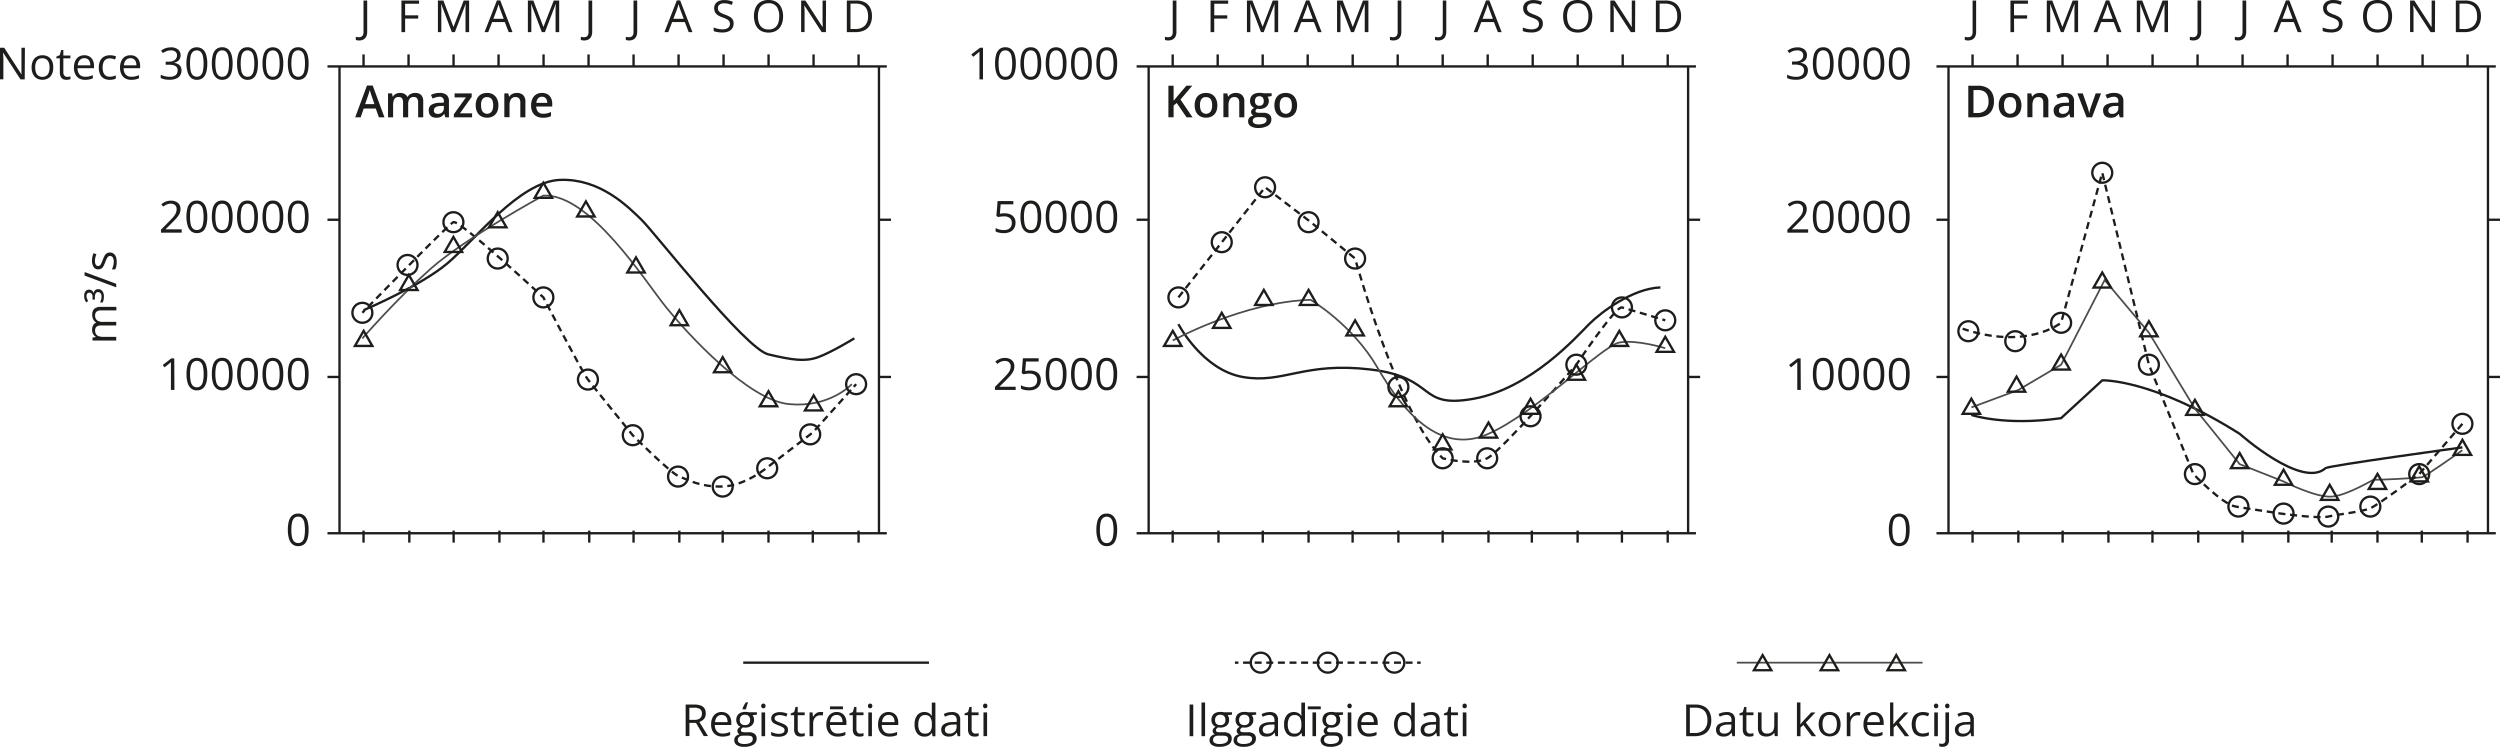 <svg xmlns="http://www.w3.org/2000/svg" width="374.52mm" height="111.88mm" viewBox="0 0 1061.62 317.13"><defs><style>.cls-1{fill:#1d1d1b;}.cls-2,.cls-3,.cls-4,.cls-5,.cls-6{fill:none;stroke-miterlimit:10;}.cls-2,.cls-3,.cls-5,.cls-6{stroke:#1d1d1b;}.cls-3{stroke-dasharray:2.98 1.99;}.cls-4{stroke:#4d4c4b;stroke-width:0.75px;}.cls-5{stroke-dasharray:3 2;}.cls-6{stroke-dasharray:2.96 1.97;}</style></defs><g id="Слой_2" data-name="Слой 2"><g id="Слой_1-2" data-name="Слой 1"><path class="cls-1" d="M41,136.14a3.34,3.34,0,0,1,.87-2.51,3.87,3.87,0,0,1,2.78-.84h6.6v1.5H44.68a2.77,2.77,0,0,0-1.84.53,2,2,0,0,0-.61,1.57,2.54,2.54,0,0,0,.85,2.12,4,4,0,0,0,2.49.66H51.2v1.52H44.68a3.36,3.36,0,0,0-1.36.23,1.77,1.77,0,0,0-.82.7,2.3,2.3,0,0,0-.27,1.17,2.79,2.79,0,0,0,.42,1.61,2.29,2.29,0,0,0,1.22.87,6.16,6.16,0,0,0,2,.27H51.2v1.53H41.13v-1.23l1.43-.23v-.08a3,3,0,0,1-.89-.77,3.12,3.12,0,0,1-.54-1,4,4,0,0,1-.18-1.22,3.89,3.89,0,0,1,.43-1.92,2.48,2.48,0,0,1,1.29-1.13v-.08A3.08,3.08,0,0,1,41.38,138,4.13,4.13,0,0,1,41,136.14Z" transform="translate(-1.84 -2.48)"/><path class="cls-1" d="M37.6,128.15a3,3,0,0,1,.57-2,2,2,0,0,1,2.74-.26,2,2,0,0,1,.66,1h.06a2.09,2.09,0,0,1,.63-1.18,1.77,1.77,0,0,1,1.24-.44,2.21,2.21,0,0,1,1.77.79,3.59,3.59,0,0,1,.68,2.42,6.58,6.58,0,0,1-.12,1.29,4.41,4.41,0,0,1-.39,1.16H44.33a8,8,0,0,0,.46-1.26,4.72,4.72,0,0,0,.16-1.2,2.24,2.24,0,0,0-.4-1.47,1.36,1.36,0,0,0-1.09-.47,1.07,1.07,0,0,0-1,.55,3.07,3.07,0,0,0-.32,1.54v1.09h-1v-1.09a2.13,2.13,0,0,0-.38-1.4,1.23,1.23,0,0,0-1-.45,1,1,0,0,0-.89.39,1.56,1.56,0,0,0-.29,1,3.07,3.07,0,0,0,.19,1.1,6.06,6.06,0,0,0,.52,1l-.82.63a5.76,5.76,0,0,1-.66-1.22A4.29,4.29,0,0,1,37.6,128.15Z" transform="translate(-1.84 -2.48)"/><path class="cls-1" d="M37.77,118l13.43,5v1.51l-13.43-5Z" transform="translate(-1.84 -2.48)"/><path class="cls-1" d="M48.44,109.7a2.69,2.69,0,0,1,1.63.48,2.92,2.92,0,0,1,1,1.38,6.21,6.21,0,0,1,.33,2.14,8.79,8.79,0,0,1-.16,1.82,5.42,5.42,0,0,1-.47,1.36H49.34a9.44,9.44,0,0,0,.56-1.47,6.48,6.48,0,0,0,.24-1.75,3.3,3.3,0,0,0-.42-1.89,1.34,1.34,0,0,0-1.15-.59,1.24,1.24,0,0,0-.73.23,2.43,2.43,0,0,0-.61.79,12.75,12.75,0,0,0-.66,1.52,15.3,15.3,0,0,1-.73,1.67,3.06,3.06,0,0,1-.89,1.09,2.28,2.28,0,0,1-1.36.38,2.22,2.22,0,0,1-2-1,4.88,4.88,0,0,1-.68-2.71,7.73,7.73,0,0,1,.18-1.71,8.54,8.54,0,0,1,.48-1.48l1.22.52a8.65,8.65,0,0,0-.45,1.33,5.8,5.8,0,0,0-.18,1.44,3,3,0,0,0,.35,1.62,1.07,1.07,0,0,0,1,.57,1.11,1.11,0,0,0,.77-.27,2.19,2.19,0,0,0,.57-.84c.18-.38.39-.89.63-1.52a12.31,12.31,0,0,1,.72-1.64,3.07,3.07,0,0,1,.9-1.06A2.34,2.34,0,0,1,48.44,109.7Z" transform="translate(-1.84 -2.48)"/><path class="cls-1" d="M12.34,36.19h-1.8L3.21,24.91H3.14c0,.3,0,.64.07,1s0,.79.06,1.22,0,.87,0,1.32v7.71H1.84V22.76H3.63L10.92,34H11c0-.22,0-.52-.05-.92s0-.82,0-1.27,0-.88,0-1.28V22.76h1.47Z" transform="translate(-1.84 -2.48)"/><path class="cls-1" d="M24.45,31.14a6.81,6.81,0,0,1-.32,2.21A4.44,4.44,0,0,1,23.2,35a3.86,3.86,0,0,1-1.46,1,5,5,0,0,1-1.94.36A4.63,4.63,0,0,1,18,36a3.94,3.94,0,0,1-1.46-1,4.75,4.75,0,0,1-.94-1.65,6.54,6.54,0,0,1-.34-2.21,6.46,6.46,0,0,1,.56-2.81,4,4,0,0,1,1.61-1.78,4.87,4.87,0,0,1,2.48-.61,4.62,4.62,0,0,1,2.41.62,4.13,4.13,0,0,1,1.61,1.77A6.34,6.34,0,0,1,24.45,31.14Zm-7.66,0a6.37,6.37,0,0,0,.32,2.11,2.84,2.84,0,0,0,1,1.37,2.8,2.8,0,0,0,1.72.49,2.86,2.86,0,0,0,1.73-.49,2.76,2.76,0,0,0,1-1.37,6.12,6.12,0,0,0,.32-2.11,5.94,5.94,0,0,0-.32-2.08,2.71,2.71,0,0,0-1-1.35,2.93,2.93,0,0,0-1.74-.48,2.61,2.61,0,0,0-2.3,1A5,5,0,0,0,16.79,31.14Z" transform="translate(-1.84 -2.48)"/><path class="cls-1" d="M30.34,35.13a4.08,4.08,0,0,0,.77-.07,3.5,3.5,0,0,0,.65-.15v1.18a3.09,3.09,0,0,1-.74.2,5,5,0,0,1-.93.09,3.78,3.78,0,0,1-1.45-.28,2.27,2.27,0,0,1-1-1,3.73,3.73,0,0,1-.39-1.86v-6H25.78v-.74l1.44-.6.61-2.19h.91v2.34h3v1.19h-3v5.93a2,2,0,0,0,.44,1.41A1.52,1.52,0,0,0,30.34,35.13Z" transform="translate(-1.84 -2.48)"/><path class="cls-1" d="M37.67,25.94a4.13,4.13,0,0,1,2.21.57,3.67,3.67,0,0,1,1.4,1.59,5.47,5.47,0,0,1,.49,2.4v.94h-7a3.92,3.92,0,0,0,.88,2.71,3.13,3.13,0,0,0,2.4.92,7.72,7.72,0,0,0,1.69-.17,9.54,9.54,0,0,0,1.53-.52v1.35a7.58,7.58,0,0,1-1.51.49,8.35,8.35,0,0,1-1.77.16,5.12,5.12,0,0,1-2.53-.6A4,4,0,0,1,33.83,34a6,6,0,0,1-.59-2.81,6.74,6.74,0,0,1,.54-2.81,4.21,4.21,0,0,1,1.55-1.84A4.27,4.27,0,0,1,37.67,25.94Zm0,1.25a2.5,2.5,0,0,0-1.94.8,3.78,3.78,0,0,0-.87,2.23h5.33a4.25,4.25,0,0,0-.28-1.58,2.27,2.27,0,0,0-.82-1.07A2.48,2.48,0,0,0,37.65,27.19Z" transform="translate(-1.84 -2.48)"/><path class="cls-1" d="M48.39,36.38A5,5,0,0,1,46,35.82a3.84,3.84,0,0,1-1.62-1.71,6.37,6.37,0,0,1-.58-2.9,6.41,6.41,0,0,1,.61-3A4,4,0,0,1,46.1,26.5a5.22,5.22,0,0,1,2.44-.56,7,7,0,0,1,1.46.15,5,5,0,0,1,1.15.38l-.46,1.28a8.94,8.94,0,0,0-1.06-.33,4.69,4.69,0,0,0-1.13-.15,3.12,3.12,0,0,0-1.74.45,2.7,2.7,0,0,0-1,1.33,5.84,5.84,0,0,0-.34,2.15,5.82,5.82,0,0,0,.33,2.08,2.73,2.73,0,0,0,1,1.32,2.9,2.9,0,0,0,1.66.45,5.39,5.39,0,0,0,1.45-.17A8.29,8.29,0,0,0,51,34.49v1.35a4.24,4.24,0,0,1-1.12.4A7.09,7.09,0,0,1,48.39,36.38Z" transform="translate(-1.84 -2.48)"/><path class="cls-1" d="M57.25,25.94a4.07,4.07,0,0,1,2.2.57,3.76,3.76,0,0,1,1.41,1.59,5.62,5.62,0,0,1,.48,2.4v.94h-7a4,4,0,0,0,.88,2.71,3.13,3.13,0,0,0,2.41.92,7.72,7.72,0,0,0,1.69-.17,9.13,9.13,0,0,0,1.52-.52v1.35a7.38,7.38,0,0,1-1.51.49,8.32,8.32,0,0,1-1.76.16,5.16,5.16,0,0,1-2.54-.6A4.07,4.07,0,0,1,53.41,34a6,6,0,0,1-.6-2.81,6.58,6.58,0,0,1,.55-2.81,4.19,4.19,0,0,1,1.54-1.84A4.33,4.33,0,0,1,57.25,25.94Zm0,1.25a2.53,2.53,0,0,0-1.95.8,3.77,3.77,0,0,0-.86,2.23h5.33a4.46,4.46,0,0,0-.28-1.58,2.29,2.29,0,0,0-.83-1.07A2.45,2.45,0,0,0,57.23,27.19Z" transform="translate(-1.84 -2.48)"/><path class="cls-2" d="M156.26,134.18s24.16-10.23,35.63-19.92,30.52-34.7,47.72-35.39,29.11,11.59,34.63,16.92,44.07,54.89,53.93,57.19,15.37,3.24,21.11,1.16,15.37-8,15.37-8" transform="translate(-1.84 -2.48)"/><path class="cls-2" d="M155.71,135.3l1-1.07" transform="translate(-1.84 -2.48)"/><path class="cls-3" d="M158.14,132.81c8.16-8.37,34.17-35,36.23-36,2.45-1.21,38.2,31.94,38.2,31.94s16.37,31.53,18.93,34.89,19,23.63,19,23.63,16.28,16.33,19.78,17.56,8.66,4.51,18.41,4.25,19.44-8.49,19.44-8.49L347,186.13l16.73-18.65" transform="translate(-1.84 -2.48)"/><line class="cls-2" x1="362.55" y1="164.26" x2="363.55" y2="163.14"/><path class="cls-4" d="M363.56,165.62s-9.4,10.18-26.73,8.46-43-29.82-52.08-41.06-32.37-48.41-52.18-47.5c0,0-33.25,18.16-47.75,31s-29.11,29.67-29.11,29.67" transform="translate(-1.84 -2.48)"/><line class="cls-2" x1="144.17" y1="28.21" x2="144.17" y2="226.44"/><line class="cls-2" x1="373.25" y1="28.21" x2="373.25" y2="226.44"/><line class="cls-2" x1="139.06" y1="93.31" x2="144.17" y2="93.31"/><line class="cls-2" x1="373.25" y1="93.31" x2="378.36" y2="93.31"/><line class="cls-2" x1="139.06" y1="28.21" x2="376.58" y2="28.21"/><line class="cls-2" x1="139.06" y1="226.44" x2="376.58" y2="226.44"/><line class="cls-2" x1="139.06" y1="160.07" x2="144.17" y2="160.07"/><line class="cls-2" x1="154.38" y1="230.42" x2="154.38" y2="225.32"/><line class="cls-2" x1="173.82" y1="230.42" x2="173.82" y2="225.32"/><line class="cls-2" x1="192.64" y1="230.42" x2="192.64" y2="225.32"/><line class="cls-2" x1="212.08" y1="230.42" x2="212.08" y2="225.32"/><line class="cls-2" x1="230.78" y1="230.42" x2="230.78" y2="225.32"/><line class="cls-2" x1="250.22" y1="230.42" x2="250.22" y2="225.32"/><line class="cls-2" x1="269.04" y1="230.42" x2="269.04" y2="225.32"/><line class="cls-2" x1="288.48" y1="230.42" x2="288.48" y2="225.32"/><line class="cls-2" x1="306.89" y1="230.42" x2="306.89" y2="225.32"/><line class="cls-2" x1="326.34" y1="230.42" x2="326.34" y2="225.32"/><line class="cls-2" x1="345.15" y1="230.42" x2="345.15" y2="225.32"/><line class="cls-2" x1="364.59" y1="230.42" x2="364.59" y2="225.32"/><line class="cls-2" x1="154.38" y1="28.21" x2="154.38" y2="23.11"/><line class="cls-2" x1="173.49" y1="28.21" x2="173.49" y2="23.11"/><line class="cls-2" x1="192.6" y1="28.21" x2="192.6" y2="23.11"/><line class="cls-2" x1="211.71" y1="28.21" x2="211.71" y2="23.11"/><line class="cls-2" x1="230.82" y1="28.21" x2="230.82" y2="23.11"/><line class="cls-2" x1="249.93" y1="28.21" x2="249.93" y2="23.11"/><line class="cls-2" x1="269.04" y1="28.21" x2="269.04" y2="23.11"/><line class="cls-2" x1="288.15" y1="28.21" x2="288.15" y2="23.11"/><line class="cls-2" x1="307.26" y1="28.21" x2="307.26" y2="23.11"/><line class="cls-2" x1="326.37" y1="28.21" x2="326.37" y2="23.11"/><line class="cls-2" x1="345.48" y1="28.21" x2="345.48" y2="23.11"/><line class="cls-2" x1="364.59" y1="28.21" x2="364.59" y2="23.11"/><line class="cls-2" x1="373.25" y1="160.07" x2="378.36" y2="160.07"/><path class="cls-1" d="M154.34,19.66a4.87,4.87,0,0,1-.81-.06,3.2,3.2,0,0,1-.59-.18V18.09a3.66,3.66,0,0,0,.63.14,5.58,5.58,0,0,0,.73.05,2.28,2.28,0,0,0,.95-.2,1.49,1.49,0,0,0,.69-.69,2.9,2.9,0,0,0,.26-1.34V2.69h1.57V15.93a4.63,4.63,0,0,1-.42,2.09,2.73,2.73,0,0,1-1.19,1.23A3.85,3.85,0,0,1,154.34,19.66Z" transform="translate(-1.84 -2.48)"/><path class="cls-1" d="M78.54,25.9a3.32,3.32,0,0,1-.35,1.56,3,3,0,0,1-1,1.08,4,4,0,0,1-1.47.58v.07a4,4,0,0,1,2.4,1,3,3,0,0,1,.8,2.17,3.94,3.94,0,0,1-.54,2.07,3.69,3.69,0,0,1-1.68,1.41,7,7,0,0,1-2.88.51,11,11,0,0,1-2-.17,7,7,0,0,1-1.73-.57V34.21a9.32,9.32,0,0,0,1.82.65,8.56,8.56,0,0,0,1.9.23,3.93,3.93,0,0,0,2.66-.73,2.56,2.56,0,0,0,.81-2A2.13,2.13,0,0,0,76.89,31a2.64,2.64,0,0,0-1.3-.79,7.23,7.23,0,0,0-2-.25H72.2v-1.3h1.35a4.69,4.69,0,0,0,1.86-.33,2.59,2.59,0,0,0,1.16-.9A2.44,2.44,0,0,0,77,26a1.94,1.94,0,0,0-.68-1.58,2.85,2.85,0,0,0-1.85-.55,5.76,5.76,0,0,0-1.3.14,5.55,5.55,0,0,0-1.1.41A9.72,9.72,0,0,0,71,25l-.78-1A7.28,7.28,0,0,1,72,23a6.62,6.62,0,0,1,2.39-.41,4.45,4.45,0,0,1,3.09.94A3.07,3.07,0,0,1,78.54,25.9Z" transform="translate(-1.84 -2.48)"/><path class="cls-1" d="M89.87,29.46a16,16,0,0,1-.25,2.92,7,7,0,0,1-.78,2.18,3.72,3.72,0,0,1-1.38,1.35,4.14,4.14,0,0,1-2,.47A3.76,3.76,0,0,1,83,35.56a4.88,4.88,0,0,1-1.46-2.37A12.66,12.66,0,0,1,81,29.46a13.8,13.8,0,0,1,.44-3.7,4.73,4.73,0,0,1,1.41-2.38,4.31,4.31,0,0,1,5.07,0,4.93,4.93,0,0,1,1.46,2.37A12.68,12.68,0,0,1,89.87,29.46Zm-7.33,0a14.26,14.26,0,0,0,.29,3.12,3.69,3.69,0,0,0,.92,1.87,2.59,2.59,0,0,0,3.35,0A3.62,3.62,0,0,0,88,32.59a13.71,13.71,0,0,0,.29-3.13A14.16,14.16,0,0,0,88,26.37a3.73,3.73,0,0,0-.92-1.87,2.58,2.58,0,0,0-3.38,0,3.73,3.73,0,0,0-.92,1.87A14.81,14.81,0,0,0,82.54,29.46Z" transform="translate(-1.84 -2.48)"/><path class="cls-1" d="M100.62,29.46a15.14,15.14,0,0,1-.25,2.92,6.51,6.51,0,0,1-.78,2.18,3.62,3.62,0,0,1-1.37,1.35,4.17,4.17,0,0,1-2,.47,3.76,3.76,0,0,1-2.48-.82,4.88,4.88,0,0,1-1.46-2.37,12.66,12.66,0,0,1-.48-3.73,13.83,13.83,0,0,1,.43-3.7,4.73,4.73,0,0,1,1.41-2.38,3.86,3.86,0,0,1,2.58-.83,3.77,3.77,0,0,1,2.49.82,4.78,4.78,0,0,1,1.46,2.37A12.68,12.68,0,0,1,100.62,29.46Zm-7.32,0a14.26,14.26,0,0,0,.29,3.12,3.61,3.61,0,0,0,.92,1.87,2.26,2.26,0,0,0,1.68.62,2.29,2.29,0,0,0,1.67-.61,3.62,3.62,0,0,0,.93-1.87,14.3,14.3,0,0,0,.29-3.13,14.1,14.1,0,0,0-.29-3.09,3.73,3.73,0,0,0-.91-1.87,2.31,2.31,0,0,0-1.69-.63,2.28,2.28,0,0,0-1.69.63,3.65,3.65,0,0,0-.92,1.87A14.16,14.16,0,0,0,93.3,29.46Z" transform="translate(-1.84 -2.48)"/><path class="cls-1" d="M111.38,29.46a15.14,15.14,0,0,1-.25,2.92,6.51,6.51,0,0,1-.78,2.18A3.57,3.57,0,0,1,109,35.91a4.14,4.14,0,0,1-2,.47,3.73,3.73,0,0,1-2.47-.82A4.81,4.81,0,0,1,103,33.19a12.31,12.31,0,0,1-.49-3.73,13.8,13.8,0,0,1,.44-3.7,4.73,4.73,0,0,1,1.41-2.38,3.85,3.85,0,0,1,2.57-.83,3.8,3.8,0,0,1,2.5.82,4.86,4.86,0,0,1,1.46,2.37A12.68,12.68,0,0,1,111.38,29.46Zm-7.32,0a14.33,14.33,0,0,0,.28,3.12,3.62,3.62,0,0,0,.93,1.87,2.26,2.26,0,0,0,1.67.62,2.33,2.33,0,0,0,1.68-.61,3.78,3.78,0,0,0,.93-1.87,14.3,14.3,0,0,0,.29-3.13,14.1,14.1,0,0,0-.29-3.09,3.65,3.65,0,0,0-.92-1.87,2.58,2.58,0,0,0-3.38,0,3.65,3.65,0,0,0-.91,1.87A14.16,14.16,0,0,0,104.06,29.46Z" transform="translate(-1.84 -2.48)"/><path class="cls-1" d="M122.14,29.46a16,16,0,0,1-.25,2.92,7,7,0,0,1-.78,2.18,3.72,3.72,0,0,1-1.38,1.35,4.14,4.14,0,0,1-2,.47,3.78,3.78,0,0,1-2.48-.82,4.88,4.88,0,0,1-1.46-2.37,12.66,12.66,0,0,1-.48-3.73,13.8,13.8,0,0,1,.44-3.7,4.73,4.73,0,0,1,1.41-2.38,4.31,4.31,0,0,1,5.07,0,4.93,4.93,0,0,1,1.46,2.37A12.68,12.68,0,0,1,122.14,29.46Zm-7.33,0a14.26,14.26,0,0,0,.29,3.12,3.69,3.69,0,0,0,.92,1.87,2.3,2.3,0,0,0,1.68.62,2.33,2.33,0,0,0,1.68-.61,3.69,3.69,0,0,0,.92-1.87,13.71,13.71,0,0,0,.29-3.13,14.16,14.16,0,0,0-.28-3.09,3.73,3.73,0,0,0-.92-1.87,2.58,2.58,0,0,0-3.38,0,3.73,3.73,0,0,0-.92,1.87A14.81,14.81,0,0,0,114.81,29.46Z" transform="translate(-1.84 -2.48)"/><path class="cls-1" d="M132.89,29.46a16,16,0,0,1-.24,2.92,6.73,6.73,0,0,1-.79,2.18,3.62,3.62,0,0,1-1.37,1.35,4.17,4.17,0,0,1-2,.47,3.76,3.76,0,0,1-2.48-.82,4.88,4.88,0,0,1-1.46-2.37,12.66,12.66,0,0,1-.48-3.73,13.83,13.83,0,0,1,.43-3.7,4.88,4.88,0,0,1,1.41-2.38,3.86,3.86,0,0,1,2.58-.83,3.82,3.82,0,0,1,2.5.82,4.93,4.93,0,0,1,1.46,2.37A13.05,13.05,0,0,1,132.89,29.46Zm-7.32,0a14.26,14.26,0,0,0,.29,3.12,3.61,3.61,0,0,0,.92,1.87,2.59,2.59,0,0,0,3.35,0,3.62,3.62,0,0,0,.93-1.87,14.3,14.3,0,0,0,.29-3.13,14.16,14.16,0,0,0-.28-3.09,3.73,3.73,0,0,0-.92-1.87,2.31,2.31,0,0,0-1.69-.63,2.28,2.28,0,0,0-1.69.63,3.65,3.65,0,0,0-.92,1.87A14.81,14.81,0,0,0,125.57,29.46Z" transform="translate(-1.84 -2.48)"/><path class="cls-1" d="M79,101.29h-8.8V100l3.6-3.65c.66-.67,1.23-1.27,1.68-1.8a6.32,6.32,0,0,0,1-1.56,3.9,3.9,0,0,0,.36-1.68,2.2,2.2,0,0,0-.67-1.74,2.59,2.59,0,0,0-1.78-.6,4.21,4.21,0,0,0-1.71.33,7.68,7.68,0,0,0-1.52.93l-.82-1a7.44,7.44,0,0,1,1.16-.8,6.7,6.7,0,0,1,1.35-.55,5.91,5.91,0,0,1,1.54-.2,5,5,0,0,1,2.14.43A3.27,3.27,0,0,1,78,89.33a3.57,3.57,0,0,1,.49,1.91,4.69,4.69,0,0,1-.42,2A8.22,8.22,0,0,1,76.88,95c-.51.59-1.11,1.22-1.79,1.89l-2.92,2.91v.07H79Z" transform="translate(-1.84 -2.48)"/><path class="cls-1" d="M89.87,94.56a16,16,0,0,1-.25,2.92,6.88,6.88,0,0,1-.78,2.18A3.64,3.64,0,0,1,87.46,101a4.14,4.14,0,0,1-2,.47,3.71,3.71,0,0,1-2.48-.82,4.85,4.85,0,0,1-1.46-2.36A12.78,12.78,0,0,1,81,94.56a13.85,13.85,0,0,1,.44-3.7,4.73,4.73,0,0,1,1.41-2.38,3.83,3.83,0,0,1,2.57-.83,3.77,3.77,0,0,1,2.5.83,4.84,4.84,0,0,1,1.46,2.37A12.61,12.61,0,0,1,89.87,94.56Zm-7.33,0a14.26,14.26,0,0,0,.29,3.12,3.69,3.69,0,0,0,.92,1.87,2.59,2.59,0,0,0,3.35,0A3.62,3.62,0,0,0,88,97.69a13.71,13.71,0,0,0,.29-3.13A14.16,14.16,0,0,0,88,91.47a3.78,3.78,0,0,0-.92-1.87,2.58,2.58,0,0,0-3.38,0,3.78,3.78,0,0,0-.92,1.87A14.81,14.81,0,0,0,82.54,94.56Z" transform="translate(-1.84 -2.48)"/><path class="cls-1" d="M100.62,94.56a15.14,15.14,0,0,1-.25,2.92,6.43,6.43,0,0,1-.78,2.18A3.55,3.55,0,0,1,98.22,101a4.17,4.17,0,0,1-2,.47,3.71,3.71,0,0,1-2.48-.82,4.85,4.85,0,0,1-1.46-2.36,12.78,12.78,0,0,1-.48-3.74,13.88,13.88,0,0,1,.43-3.7,4.73,4.73,0,0,1,1.41-2.38,3.86,3.86,0,0,1,2.58-.83,3.72,3.72,0,0,1,2.49.83,4.7,4.7,0,0,1,1.46,2.37A12.61,12.61,0,0,1,100.62,94.56Zm-7.32,0a14.26,14.26,0,0,0,.29,3.12,3.61,3.61,0,0,0,.92,1.87,2.26,2.26,0,0,0,1.68.62,2.29,2.29,0,0,0,1.67-.61,3.62,3.62,0,0,0,.93-1.87,14.3,14.3,0,0,0,.29-3.13,14.1,14.1,0,0,0-.29-3.09,3.77,3.77,0,0,0-.91-1.87A2.31,2.31,0,0,0,96.19,89a2.28,2.28,0,0,0-1.69.63,3.7,3.7,0,0,0-.92,1.87A14.16,14.16,0,0,0,93.3,94.56Z" transform="translate(-1.84 -2.48)"/><path class="cls-1" d="M111.38,94.56a15.14,15.14,0,0,1-.25,2.92,6.43,6.43,0,0,1-.78,2.18A3.51,3.51,0,0,1,109,101a4.14,4.14,0,0,1-2,.47,3.68,3.68,0,0,1-2.47-.82A4.78,4.78,0,0,1,103,98.3a12.43,12.43,0,0,1-.49-3.74,13.85,13.85,0,0,1,.44-3.7,4.73,4.73,0,0,1,1.41-2.38,3.85,3.85,0,0,1,2.57-.83,3.75,3.75,0,0,1,2.5.83,4.76,4.76,0,0,1,1.46,2.37A12.61,12.61,0,0,1,111.38,94.56Zm-7.32,0a14.33,14.33,0,0,0,.28,3.12,3.62,3.62,0,0,0,.93,1.87,2.26,2.26,0,0,0,1.67.62,2.33,2.33,0,0,0,1.68-.61,3.78,3.78,0,0,0,.93-1.87,14.3,14.3,0,0,0,.29-3.13,14.1,14.1,0,0,0-.29-3.09,3.7,3.7,0,0,0-.92-1.87,2.58,2.58,0,0,0-3.38,0,3.69,3.69,0,0,0-.91,1.87A14.16,14.16,0,0,0,104.06,94.56Z" transform="translate(-1.84 -2.48)"/><path class="cls-1" d="M122.14,94.56a16,16,0,0,1-.25,2.92,6.88,6.88,0,0,1-.78,2.18,3.64,3.64,0,0,1-1.38,1.35,4.14,4.14,0,0,1-2,.47,3.73,3.73,0,0,1-2.48-.82,4.85,4.85,0,0,1-1.46-2.36,12.78,12.78,0,0,1-.48-3.74,13.85,13.85,0,0,1,.44-3.7,4.73,4.73,0,0,1,1.41-2.38,3.83,3.83,0,0,1,2.57-.83,3.77,3.77,0,0,1,2.5.83,4.84,4.84,0,0,1,1.46,2.37A12.61,12.61,0,0,1,122.14,94.56Zm-7.33,0a14.26,14.26,0,0,0,.29,3.12,3.69,3.69,0,0,0,.92,1.87,2.3,2.3,0,0,0,1.68.62,2.33,2.33,0,0,0,1.68-.61,3.69,3.69,0,0,0,.92-1.87,13.71,13.71,0,0,0,.29-3.13,14.16,14.16,0,0,0-.28-3.09,3.78,3.78,0,0,0-.92-1.87,2.58,2.58,0,0,0-3.38,0,3.78,3.78,0,0,0-.92,1.87A14.81,14.81,0,0,0,114.81,94.56Z" transform="translate(-1.84 -2.48)"/><path class="cls-1" d="M132.89,94.56a16,16,0,0,1-.24,2.92,6.65,6.65,0,0,1-.79,2.18,3.55,3.55,0,0,1-1.37,1.35,4.17,4.17,0,0,1-2,.47,3.71,3.71,0,0,1-2.48-.82,4.85,4.85,0,0,1-1.46-2.36,12.78,12.78,0,0,1-.48-3.74,13.88,13.88,0,0,1,.43-3.7,4.88,4.88,0,0,1,1.41-2.38,3.86,3.86,0,0,1,2.58-.83,3.77,3.77,0,0,1,2.5.83,4.84,4.84,0,0,1,1.46,2.37A13,13,0,0,1,132.89,94.56Zm-7.32,0a14.26,14.26,0,0,0,.29,3.12,3.61,3.61,0,0,0,.92,1.87,2.59,2.59,0,0,0,3.35,0,3.62,3.62,0,0,0,.93-1.87,17.11,17.11,0,0,0,0-6.22,3.78,3.78,0,0,0-.92-1.87,2.31,2.31,0,0,0-1.69-.63,2.28,2.28,0,0,0-1.69.63,3.7,3.7,0,0,0-.92,1.87A14.81,14.81,0,0,0,125.57,94.56Z" transform="translate(-1.84 -2.48)"/><path class="cls-1" d="M75.91,168.06H74.42v-9.52c0-.36,0-.67,0-.93s0-.5,0-.72,0-.44,0-.66c-.19.19-.37.36-.53.5l-.62.51-1.53,1.23-.8-1,3.63-2.8h1.27Z" transform="translate(-1.84 -2.48)"/><path class="cls-1" d="M89.87,161.33a16,16,0,0,1-.25,2.92,6.91,6.91,0,0,1-.78,2.17,3.67,3.67,0,0,1-1.38,1.36,4.14,4.14,0,0,1-2,.46,3.71,3.71,0,0,1-2.48-.82,4.85,4.85,0,0,1-1.46-2.36,12.71,12.71,0,0,1-.48-3.73,13.74,13.74,0,0,1,.44-3.7,4.69,4.69,0,0,1,1.41-2.38,4.31,4.31,0,0,1,5.07,0,4.93,4.93,0,0,1,1.46,2.37A12.64,12.64,0,0,1,89.87,161.33Zm-7.33,0a14.33,14.33,0,0,0,.29,3.12,3.78,3.78,0,0,0,.92,1.87,2.34,2.34,0,0,0,1.68.62,2.3,2.3,0,0,0,1.67-.62,3.62,3.62,0,0,0,.93-1.86,13.82,13.82,0,0,0,.29-3.13,14.2,14.2,0,0,0-.28-3.1,3.78,3.78,0,0,0-.92-1.87,2.58,2.58,0,0,0-3.38,0,3.78,3.78,0,0,0-.92,1.87A14.85,14.85,0,0,0,82.54,161.33Z" transform="translate(-1.84 -2.48)"/><path class="cls-1" d="M100.62,161.33a15.14,15.14,0,0,1-.25,2.92,6.45,6.45,0,0,1-.78,2.17,3.58,3.58,0,0,1-1.37,1.36,4.17,4.17,0,0,1-2,.46,3.71,3.71,0,0,1-2.48-.82,4.85,4.85,0,0,1-1.46-2.36,12.71,12.71,0,0,1-.48-3.73,13.78,13.78,0,0,1,.43-3.7,4.69,4.69,0,0,1,1.41-2.38,3.81,3.81,0,0,1,2.58-.83,3.72,3.72,0,0,1,2.49.82,4.78,4.78,0,0,1,1.46,2.37A12.64,12.64,0,0,1,100.62,161.33Zm-7.32,0a14.33,14.33,0,0,0,.29,3.12,3.7,3.7,0,0,0,.92,1.87,2.57,2.57,0,0,0,3.35,0,3.62,3.62,0,0,0,.93-1.86,14.43,14.43,0,0,0,.29-3.13,14.13,14.13,0,0,0-.29-3.1,3.77,3.77,0,0,0-.91-1.87,2.31,2.31,0,0,0-1.69-.63,2.28,2.28,0,0,0-1.69.63,3.7,3.7,0,0,0-.92,1.87A14.2,14.2,0,0,0,93.3,161.33Z" transform="translate(-1.84 -2.48)"/><path class="cls-1" d="M111.38,161.33a15.14,15.14,0,0,1-.25,2.92,6.45,6.45,0,0,1-.78,2.17,3.53,3.53,0,0,1-1.38,1.36,4.14,4.14,0,0,1-2,.46,3.68,3.68,0,0,1-2.47-.82,4.78,4.78,0,0,1-1.46-2.36,12.36,12.36,0,0,1-.49-3.73,13.74,13.74,0,0,1,.44-3.7,4.69,4.69,0,0,1,1.41-2.38,3.8,3.8,0,0,1,2.57-.83,3.75,3.75,0,0,1,2.5.82,4.86,4.86,0,0,1,1.46,2.37A12.64,12.64,0,0,1,111.38,161.33Zm-7.32,0a14.4,14.4,0,0,0,.28,3.12,3.7,3.7,0,0,0,.93,1.87,2.3,2.3,0,0,0,1.67.62,2.34,2.34,0,0,0,1.68-.62,3.78,3.78,0,0,0,.93-1.86,14.43,14.43,0,0,0,.29-3.13,14.13,14.13,0,0,0-.29-3.1,3.7,3.7,0,0,0-.92-1.87,2.58,2.58,0,0,0-3.38,0,3.69,3.69,0,0,0-.91,1.87A14.2,14.2,0,0,0,104.06,161.33Z" transform="translate(-1.84 -2.48)"/><path class="cls-1" d="M122.14,161.33a16,16,0,0,1-.25,2.92,6.91,6.91,0,0,1-.78,2.17,3.67,3.67,0,0,1-1.38,1.36,4.14,4.14,0,0,1-2,.46,3.73,3.73,0,0,1-2.48-.82,4.85,4.85,0,0,1-1.46-2.36,12.71,12.71,0,0,1-.48-3.73,13.74,13.74,0,0,1,.44-3.7,4.69,4.69,0,0,1,1.41-2.38,4.31,4.31,0,0,1,5.07,0,4.93,4.93,0,0,1,1.46,2.37A12.64,12.64,0,0,1,122.14,161.33Zm-7.33,0a14.33,14.33,0,0,0,.29,3.12,3.78,3.78,0,0,0,.92,1.87,2.59,2.59,0,0,0,3.36,0,3.7,3.7,0,0,0,.92-1.86,13.82,13.82,0,0,0,.29-3.13,14.2,14.2,0,0,0-.28-3.1,3.78,3.78,0,0,0-.92-1.87,2.58,2.58,0,0,0-3.38,0,3.78,3.78,0,0,0-.92,1.87A14.85,14.85,0,0,0,114.81,161.33Z" transform="translate(-1.84 -2.48)"/><path class="cls-1" d="M132.89,161.33a16,16,0,0,1-.24,2.92,6.67,6.67,0,0,1-.79,2.17,3.58,3.58,0,0,1-1.37,1.36,4.17,4.17,0,0,1-2,.46,3.71,3.71,0,0,1-2.48-.82,4.85,4.85,0,0,1-1.46-2.36,12.71,12.71,0,0,1-.48-3.73,13.78,13.78,0,0,1,.43-3.7,4.83,4.83,0,0,1,1.41-2.38,3.81,3.81,0,0,1,2.58-.83,3.76,3.76,0,0,1,2.5.82,4.93,4.93,0,0,1,1.46,2.37A13,13,0,0,1,132.89,161.33Zm-7.32,0a14.33,14.33,0,0,0,.29,3.12,3.7,3.7,0,0,0,.92,1.87,2.32,2.32,0,0,0,1.68.62,2.3,2.3,0,0,0,1.67-.62,3.62,3.62,0,0,0,.93-1.86,14.43,14.43,0,0,0,.29-3.13,14.2,14.2,0,0,0-.28-3.1,3.78,3.78,0,0,0-.92-1.87,2.31,2.31,0,0,0-1.69-.63,2.28,2.28,0,0,0-1.69.63,3.7,3.7,0,0,0-.92,1.87A14.85,14.85,0,0,0,125.57,161.33Z" transform="translate(-1.84 -2.48)"/><path class="cls-1" d="M132.89,227.48a16,16,0,0,1-.24,2.92,6.73,6.73,0,0,1-.79,2.18,3.62,3.62,0,0,1-1.37,1.35,4.17,4.17,0,0,1-2,.47,3.76,3.76,0,0,1-2.48-.82,4.88,4.88,0,0,1-1.46-2.37,12.66,12.66,0,0,1-.48-3.73,13.83,13.83,0,0,1,.43-3.7,4.88,4.88,0,0,1,1.41-2.38,3.86,3.86,0,0,1,2.58-.83,3.82,3.82,0,0,1,2.5.82,4.93,4.93,0,0,1,1.46,2.37A13.05,13.05,0,0,1,132.89,227.48Zm-7.32,0a14.26,14.26,0,0,0,.29,3.12,3.61,3.61,0,0,0,.92,1.87,2.59,2.59,0,0,0,3.35,0,3.62,3.62,0,0,0,.93-1.87,17.11,17.11,0,0,0,0-6.22,3.81,3.81,0,0,0-.92-1.88,2.31,2.31,0,0,0-1.69-.63,2.28,2.28,0,0,0-1.69.63,3.73,3.73,0,0,0-.92,1.88A14.81,14.81,0,0,0,125.57,227.48Z" transform="translate(-1.84 -2.48)"/><path class="cls-1" d="M162.73,52.3l-1.31-3.73h-5.14L155,52.3h-2.33l5-13.49h2.44l5,13.49Zm-1.88-5.61L159.57,43l-.21-.67c-.09-.29-.19-.58-.28-.89l-.23-.77c-.06.25-.13.53-.22.84l-.26.87c-.08.27-.14.48-.19.62l-1.28,3.69Z" transform="translate(-1.84 -2.48)"/><path class="cls-1" d="M178.12,41.94a3.44,3.44,0,0,1,2.57.88,3.91,3.91,0,0,1,.87,2.83V52.3H179.4V46a2.84,2.84,0,0,0-.45-1.75,1.61,1.61,0,0,0-1.37-.58,2.09,2.09,0,0,0-1.85.82,4.2,4.2,0,0,0-.56,2.38V52.3H173V46a3.74,3.74,0,0,0-.2-1.3,1.52,1.52,0,0,0-.6-.77,1.8,1.8,0,0,0-1-.26A2,2,0,0,0,169,45.29a7.13,7.13,0,0,0-.23,1.93V52.3h-2.16V42.13h1.69l.3,1.37h.12a3,3,0,0,1,.77-.88,3.25,3.25,0,0,1,1-.51,3.87,3.87,0,0,1,1.18-.17,4.27,4.27,0,0,1,1.92.39,2.61,2.61,0,0,1,1.17,1.22H175a2.86,2.86,0,0,1,1.33-1.22A4.3,4.3,0,0,1,178.12,41.94Z" transform="translate(-1.84 -2.48)"/><path class="cls-1" d="M188.56,41.94a4.35,4.35,0,0,1,2.92.85,3.33,3.33,0,0,1,1,2.66V52.3h-1.54l-.42-1.44h-.07a5.55,5.55,0,0,1-.9.91,3.08,3.08,0,0,1-1,.54,5.58,5.58,0,0,1-1.46.17,3.87,3.87,0,0,1-1.64-.33,2.54,2.54,0,0,1-1.12-1,3.3,3.3,0,0,1-.41-1.74A2.65,2.65,0,0,1,185,47a6.83,6.83,0,0,1,3.54-.88l1.76-.06v-.53a1.67,1.67,0,0,0-1.87-1.95,4.91,4.91,0,0,0-1.48.22,11.83,11.83,0,0,0-1.4.53l-.7-1.52a7.91,7.91,0,0,1,1.7-.65A8.13,8.13,0,0,1,188.56,41.94Zm1.76,5.5-1.31.05a4.16,4.16,0,0,0-2.27.55,1.62,1.62,0,0,0-.65,1.36,1.28,1.28,0,0,0,.45,1.09,1.91,1.91,0,0,0,1.19.35,2.75,2.75,0,0,0,1.85-.64,2.35,2.35,0,0,0,.74-1.87Z" transform="translate(-1.84 -2.48)"/><path class="cls-1" d="M202.29,52.3h-7.73V51l5.14-7.17h-4.82V42.13h7.27v1.48l-5,7h5.18Z" transform="translate(-1.84 -2.48)"/><path class="cls-1" d="M213.49,47.19a7,7,0,0,1-.33,2.25,4.45,4.45,0,0,1-1,1.66,4,4,0,0,1-1.53,1,5.3,5.3,0,0,1-2,.35,5,5,0,0,1-1.92-.35,4.11,4.11,0,0,1-1.51-1,4.51,4.51,0,0,1-1-1.66,6.73,6.73,0,0,1-.35-2.25,6.32,6.32,0,0,1,.59-2.85,4.12,4.12,0,0,1,1.66-1.79,5.19,5.19,0,0,1,2.59-.61,4.93,4.93,0,0,1,2.48.61,4.34,4.34,0,0,1,1.68,1.79A6.25,6.25,0,0,1,213.49,47.19Zm-7.37,0a5.88,5.88,0,0,0,.27,1.9,2.41,2.41,0,0,0,4.61,0,5.88,5.88,0,0,0,.27-1.9,5.79,5.79,0,0,0-.27-1.88,2.32,2.32,0,0,0-.84-1.18,2.41,2.41,0,0,0-1.47-.41,2.2,2.2,0,0,0-2,.9A4.54,4.54,0,0,0,206.12,47.19Z" transform="translate(-1.84 -2.48)"/><path class="cls-1" d="M221.27,41.94a3.8,3.8,0,0,1,2.68.88,3.71,3.71,0,0,1,1,2.85V52.3h-2.16V46.07a2.79,2.79,0,0,0-.48-1.77,1.87,1.87,0,0,0-1.51-.59,2.21,2.21,0,0,0-2,.91,4.86,4.86,0,0,0-.58,2.63v5H216V42.13h1.69l.31,1.38h.12a2.88,2.88,0,0,1,.82-.88,3.72,3.72,0,0,1,1.1-.52A4.47,4.47,0,0,1,221.27,41.94Z" transform="translate(-1.84 -2.48)"/><path class="cls-1" d="M232,41.94a4.54,4.54,0,0,1,2.33.56,3.75,3.75,0,0,1,1.5,1.58,5.52,5.52,0,0,1,.52,2.47v1.16h-6.79a3.3,3.3,0,0,0,.8,2.27,2.75,2.75,0,0,0,2.12.8,7.22,7.22,0,0,0,1.75-.19,9.21,9.21,0,0,0,1.6-.55v1.75a6.76,6.76,0,0,1-1.55.53,9.38,9.38,0,0,1-1.89.16,5.7,5.7,0,0,1-2.64-.58A4,4,0,0,1,228,50.17a6,6,0,0,1-.63-2.89,6.55,6.55,0,0,1,.58-2.9,4.12,4.12,0,0,1,1.62-1.82A4.65,4.65,0,0,1,232,41.94Zm0,1.62a2.18,2.18,0,0,0-1.65.66,3.1,3.1,0,0,0-.74,1.94h4.62a3.68,3.68,0,0,0-.25-1.34,2.05,2.05,0,0,0-.74-.92A2.09,2.09,0,0,0,232,43.56Z" transform="translate(-1.84 -2.48)"/><path class="cls-1" d="M173.87,16.12h-1.56V2.69h7.48V4.07h-5.92V9h5.56v1.37h-5.56Z" transform="translate(-1.84 -2.48)"/><path class="cls-1" d="M193.72,16.12,189.21,4.24h-.07c0,.25,0,.55.06.91s0,.76.05,1.18,0,.86,0,1.3v8.49h-1.45V2.69h2.32l4.25,11.17h.07l4.31-11.17h2.3V16.12h-1.54V7.52c0-.39,0-.79,0-1.19s0-.79.05-1.14,0-.67.06-.94h-.08L195,16.12Z" transform="translate(-1.84 -2.48)"/><path class="cls-1" d="M217.86,16.12l-1.65-4.26h-5.39l-1.64,4.26H207.6l5.25-13.48h1.41l5.22,13.48Zm-2.12-5.65-1.57-4.23q-.06-.17-.18-.54l-.26-.78q-.12-.4-.21-.66c-.06.25-.12.5-.19.75s-.14.48-.21.69l-.18.54-1.59,4.23Z" transform="translate(-1.84 -2.48)"/><path class="cls-1" d="M231.94,16.12,227.43,4.24h-.07c0,.25,0,.55.06.91s0,.76.05,1.18,0,.86,0,1.3v8.49H226V2.69h2.32l4.25,11.17h.07L237,2.69h2.3V16.12h-1.54V7.52c0-.39,0-.79,0-1.19s0-.79.05-1.14,0-.67.06-.94h-.08l-4.56,11.87Z" transform="translate(-1.84 -2.48)"/><path class="cls-1" d="M249.89,19.66a4,4,0,0,1-.81-.07,2.6,2.6,0,0,1-.59-.17V18.09a3.88,3.88,0,0,0,.63.14,5.62,5.62,0,0,0,.74.05,2.23,2.23,0,0,0,.94-.2,1.53,1.53,0,0,0,.69-.69,2.9,2.9,0,0,0,.26-1.34V2.69h1.57V15.93A4.56,4.56,0,0,1,252.9,18a2.73,2.73,0,0,1-1.18,1.24A3.86,3.86,0,0,1,249.89,19.66Z" transform="translate(-1.84 -2.48)"/><path class="cls-1" d="M269,19.66a3.84,3.84,0,0,1-.8-.07,2.55,2.55,0,0,1-.6-.17V18.09a3.88,3.88,0,0,0,.63.14,5.62,5.62,0,0,0,.74.05,2.23,2.23,0,0,0,.94-.2,1.53,1.53,0,0,0,.69-.69,2.9,2.9,0,0,0,.26-1.34V2.69h1.57V15.93A4.56,4.56,0,0,1,272,18a2.73,2.73,0,0,1-1.18,1.24A3.86,3.86,0,0,1,269,19.66Z" transform="translate(-1.84 -2.48)"/><path class="cls-1" d="M294.3,16.12l-1.65-4.26h-5.39l-1.64,4.26H284l5.25-13.48h1.41l5.22,13.48Zm-2.12-5.65-1.57-4.23q-.06-.17-.18-.54c-.08-.26-.17-.52-.25-.78s-.16-.49-.21-.66c-.07.25-.13.5-.2.75s-.14.48-.21.69-.12.39-.17.54l-1.6,4.23Z" transform="translate(-1.84 -2.48)"/><path class="cls-1" d="M313.36,12.55a3.41,3.41,0,0,1-.6,2,3.71,3.71,0,0,1-1.65,1.29,6.62,6.62,0,0,1-2.51.44,13,13,0,0,1-1.44-.08,10.15,10.15,0,0,1-1.25-.21,5,5,0,0,1-1-.34v-1.5a11.37,11.37,0,0,0,1.69.53,8.76,8.76,0,0,0,2.07.25,4.5,4.5,0,0,0,1.71-.28,2.22,2.22,0,0,0,1.06-.78,2,2,0,0,0,.36-1.22,2.11,2.11,0,0,0-.3-1.16,2.69,2.69,0,0,0-1-.84,12.58,12.58,0,0,0-1.92-.81,11.34,11.34,0,0,1-1.51-.67A4.71,4.71,0,0,1,306,8.38a3.13,3.13,0,0,1-.67-1.07,3.92,3.92,0,0,1-.22-1.38,3.07,3.07,0,0,1,.55-1.85,3.43,3.43,0,0,1,1.51-1.17,5.76,5.76,0,0,1,2.23-.41,9.51,9.51,0,0,1,2,.2,9.35,9.35,0,0,1,1.67.54l-.48,1.34a10.67,10.67,0,0,0-1.54-.5,6.66,6.66,0,0,0-1.68-.2,3.66,3.66,0,0,0-1.45.25,2.06,2.06,0,0,0-.91.71,1.89,1.89,0,0,0-.31,1.09,2.13,2.13,0,0,0,.3,1.18,2.62,2.62,0,0,0,1,.83,12.7,12.7,0,0,0,1.74.76,13.39,13.39,0,0,1,2,.91,3.56,3.56,0,0,1,1.25,1.18A3.26,3.26,0,0,1,313.36,12.55Z" transform="translate(-1.84 -2.48)"/><path class="cls-1" d="M334.38,9.39a9.24,9.24,0,0,1-.4,2.82,6.06,6.06,0,0,1-1.17,2.19,5.21,5.21,0,0,1-1.92,1.41,6.73,6.73,0,0,1-2.67.5,6.88,6.88,0,0,1-2.72-.5,5,5,0,0,1-1.93-1.41,6.32,6.32,0,0,1-1.15-2.2A10,10,0,0,1,322,9.37a9,9,0,0,1,.68-3.61,5.3,5.3,0,0,1,2.06-2.42,6.49,6.49,0,0,1,3.47-.86,6.3,6.3,0,0,1,3.36.85,5.43,5.43,0,0,1,2.07,2.41A8.9,8.9,0,0,1,334.38,9.39Zm-10.69,0a8.27,8.27,0,0,0,.48,3,4.09,4.09,0,0,0,1.49,1.93,4.54,4.54,0,0,0,2.56.68,4.47,4.47,0,0,0,2.56-.68,4,4,0,0,0,1.48-1.93,8.51,8.51,0,0,0,.47-3,6.76,6.76,0,0,0-1.08-4.07,4,4,0,0,0-3.4-1.46,4.53,4.53,0,0,0-2.57.67,3.89,3.89,0,0,0-1.5,1.91A7.89,7.89,0,0,0,323.69,9.39Z" transform="translate(-1.84 -2.48)"/><path class="cls-1" d="M352.57,16.12h-1.8L343.45,4.84h-.07c0,.3,0,.64.06,1s.05.79.06,1.22,0,.87,0,1.32v7.71h-1.46V2.69h1.8l7.29,11.25h.06c0-.22,0-.52,0-.92s0-.82-.05-1.27,0-.89,0-1.28V2.69h1.47Z" transform="translate(-1.84 -2.48)"/><path class="cls-1" d="M372.11,9.28a7.9,7.9,0,0,1-.83,3.79,5.4,5.4,0,0,1-2.39,2.29,8.61,8.61,0,0,1-3.8.76h-3.65V2.69h4.05a7.73,7.73,0,0,1,3.53.75,5.23,5.23,0,0,1,2.28,2.21A7.44,7.44,0,0,1,372.11,9.28Zm-1.65.05a6.53,6.53,0,0,0-.6-3A3.83,3.83,0,0,0,368.1,4.6,6.43,6.43,0,0,0,365.25,4H363V14.78h1.91a5.69,5.69,0,0,0,4.16-1.37A5.47,5.47,0,0,0,370.46,9.33Z" transform="translate(-1.84 -2.48)"/><polygon class="cls-2" points="154.42 140.5 158.12 146.9 150.72 146.9 154.42 140.5"/><polygon class="cls-2" points="173.61 116.75 177.31 123.16 169.91 123.16 173.61 116.75"/><polygon class="cls-2" points="288.48 131.7 292.18 138.11 284.78 138.11 288.48 131.7"/><polygon class="cls-2" points="326.34 166.12 330.04 172.52 322.64 172.52 326.34 166.12"/><polygon class="cls-2" points="192.54 100.6 196.24 107 188.84 107 192.54 100.6"/><polygon class="cls-2" points="211.35 90.11 215.05 96.51 207.65 96.51 211.35 90.11"/><polygon class="cls-2" points="270.08 109.3 273.78 115.71 266.38 115.71 270.08 109.3"/><polygon class="cls-2" points="306.89 151.66 310.59 158.07 303.19 158.07 306.89 151.66"/><polygon class="cls-2" points="345.51 167.88 349.21 174.29 341.81 174.29 345.51 167.88"/><polygon class="cls-2" points="230.74 77.6 234.44 84.01 227.04 84.01 230.74 77.6"/><polygon class="cls-2" points="248.8 85.52 252.5 91.92 245.1 91.92 248.8 85.52"/><circle class="cls-2" cx="230.74" cy="126.29" r="4.24"/><circle class="cls-2" cx="268.71" cy="184.81" r="4.24"/><circle class="cls-2" cx="306.89" cy="206.62" r="4.24"/><circle class="cls-2" cx="344.05" cy="184.45" r="4.24"/><circle class="cls-2" cx="211.35" cy="109.79" r="4.24"/><circle class="cls-2" cx="192.54" cy="94.35" r="4.24"/><circle class="cls-2" cx="173.06" cy="112.51" r="4.24"/><circle class="cls-2" cx="153.88" cy="132.82" r="4.24"/><circle class="cls-2" cx="249.66" cy="161.18" r="4.24"/><circle class="cls-2" cx="287.93" cy="202.37" r="4.24"/><circle class="cls-2" cx="325.79" cy="198.85" r="4.24"/><circle class="cls-2" cx="363.55" cy="163.14" r="4.24"/><path class="cls-2" d="M502.25,140.13s10.09,19.39,27.32,22.43,25.95-6.6,54.4-3.16,19.42,16.77,43.67,12.4,43.74-26.39,49-31.67,18.54-15.14,30.28-15.6" transform="translate(-1.84 -2.48)"/><path class="cls-5" d="M502.25,128.77,539.06,82,558.5,96.83l18.78,15.44s18.36,66.3,37.19,84.82c0,0,12.55,3.27,18.9,0s37.85-39.75,37.85-39.75,16.77-25,19.36-24.32S709,138.5,709,138.5" transform="translate(-1.84 -2.48)"/><path class="cls-4" d="M499.86,147.07s30-16.46,58.53-17.27c0,0,17.72,10.39,28.39,28.8s26.24,37.05,46.59,28.33,48.86-37.62,56.11-39,19.5,2.41,19.5,2.41" transform="translate(-1.84 -2.48)"/><line class="cls-2" x1="487.77" y1="28.21" x2="487.77" y2="226.44"/><line class="cls-2" x1="716.85" y1="28.21" x2="716.85" y2="226.44"/><line class="cls-2" x1="482.66" y1="93.31" x2="487.77" y2="93.31"/><line class="cls-2" x1="716.85" y1="93.31" x2="721.96" y2="93.31"/><line class="cls-2" x1="482.66" y1="28.21" x2="720.18" y2="28.21"/><line class="cls-2" x1="482.66" y1="226.44" x2="720.18" y2="226.44"/><line class="cls-2" x1="482.66" y1="160.07" x2="487.77" y2="160.07"/><line class="cls-2" x1="497.98" y1="230.42" x2="497.98" y2="225.32"/><line class="cls-2" x1="517.42" y1="230.42" x2="517.42" y2="225.32"/><line class="cls-2" x1="536.23" y1="230.42" x2="536.23" y2="225.32"/><line class="cls-2" x1="555.68" y1="230.42" x2="555.68" y2="225.32"/><line class="cls-2" x1="574.38" y1="230.42" x2="574.38" y2="225.32"/><line class="cls-2" x1="593.82" y1="230.42" x2="593.82" y2="225.32"/><line class="cls-2" x1="612.63" y1="230.42" x2="612.63" y2="225.32"/><line class="cls-2" x1="632.08" y1="230.42" x2="632.08" y2="225.32"/><line class="cls-2" x1="650.49" y1="230.42" x2="650.49" y2="225.32"/><line class="cls-2" x1="669.93" y1="230.42" x2="669.93" y2="225.32"/><line class="cls-2" x1="688.75" y1="230.42" x2="688.75" y2="225.32"/><line class="cls-2" x1="708.19" y1="230.42" x2="708.19" y2="225.32"/><line class="cls-2" x1="497.98" y1="28.21" x2="497.98" y2="23.11"/><line class="cls-2" x1="517.09" y1="28.21" x2="517.09" y2="23.11"/><line class="cls-2" x1="536.2" y1="28.21" x2="536.2" y2="23.11"/><line class="cls-2" x1="555.31" y1="28.21" x2="555.31" y2="23.11"/><line class="cls-2" x1="574.42" y1="28.21" x2="574.42" y2="23.11"/><line class="cls-2" x1="593.53" y1="28.21" x2="593.53" y2="23.11"/><line class="cls-2" x1="612.64" y1="28.21" x2="612.64" y2="23.11"/><line class="cls-2" x1="631.75" y1="28.21" x2="631.75" y2="23.11"/><line class="cls-2" x1="650.86" y1="28.21" x2="650.86" y2="23.11"/><line class="cls-2" x1="669.97" y1="28.21" x2="669.97" y2="23.11"/><line class="cls-2" x1="689.08" y1="28.21" x2="689.08" y2="23.11"/><line class="cls-2" x1="708.19" y1="28.21" x2="708.19" y2="23.11"/><line class="cls-2" x1="716.85" y1="160.07" x2="721.96" y2="160.07"/><path class="cls-1" d="M497.94,19.66a4.79,4.79,0,0,1-.81-.06,3.59,3.59,0,0,1-.6-.18V18.09a4,4,0,0,0,.64.14,5.46,5.46,0,0,0,.73.05,2.31,2.31,0,0,0,1-.2,1.53,1.53,0,0,0,.69-.69,2.91,2.91,0,0,0,.25-1.34V2.69h1.57V15.93A4.64,4.64,0,0,1,501,18a2.78,2.78,0,0,1-1.19,1.23A3.85,3.85,0,0,1,497.94,19.66Z" transform="translate(-1.84 -2.48)"/><path class="cls-1" d="M419.26,36.19h-1.49V25.74c0-.26,0-.49,0-.71s0-.44,0-.67a5.9,5.9,0,0,1-.53.5l-.61.51-1.54,1.23-.8-1L418,22.76h1.27Z" transform="translate(-1.84 -2.48)"/><path class="cls-1" d="M433.21,29.46a15.14,15.14,0,0,1-.25,2.92,6.51,6.51,0,0,1-.78,2.18,3.57,3.57,0,0,1-1.38,1.35,4.14,4.14,0,0,1-2,.47,3.75,3.75,0,0,1-2.47-.82,4.88,4.88,0,0,1-1.46-2.37,12.66,12.66,0,0,1-.48-3.73,13.83,13.83,0,0,1,.43-3.7,4.73,4.73,0,0,1,1.41-2.38,3.85,3.85,0,0,1,2.57-.83,3.8,3.8,0,0,1,2.5.82,4.78,4.78,0,0,1,1.46,2.37A12.68,12.68,0,0,1,433.21,29.46Zm-7.32,0a14.33,14.33,0,0,0,.28,3.12,3.62,3.62,0,0,0,.93,1.87,2.26,2.26,0,0,0,1.67.62,2.3,2.3,0,0,0,1.68-.61,3.62,3.62,0,0,0,.93-1.87,14.3,14.3,0,0,0,.29-3.13,14.1,14.1,0,0,0-.29-3.09,3.65,3.65,0,0,0-.92-1.87,2.28,2.28,0,0,0-1.69-.63,2.31,2.31,0,0,0-1.69.63,3.73,3.73,0,0,0-.91,1.87A14.16,14.16,0,0,0,425.89,29.46Z" transform="translate(-1.84 -2.48)"/><path class="cls-1" d="M444,29.46a15.14,15.14,0,0,1-.25,2.92,6.73,6.73,0,0,1-.78,2.18,3.72,3.72,0,0,1-1.38,1.35,4.14,4.14,0,0,1-2,.47,3.73,3.73,0,0,1-2.47-.82,4.81,4.81,0,0,1-1.46-2.37,12.31,12.31,0,0,1-.49-3.73,13.8,13.8,0,0,1,.44-3.7A4.73,4.73,0,0,1,437,23.38a3.85,3.85,0,0,1,2.57-.83,3.8,3.8,0,0,1,2.5.82,4.86,4.86,0,0,1,1.46,2.37A12.68,12.68,0,0,1,444,29.46Zm-7.32,0a14.33,14.33,0,0,0,.28,3.12,3.62,3.62,0,0,0,.93,1.87,2.26,2.26,0,0,0,1.67.62,2.33,2.33,0,0,0,1.68-.61,3.78,3.78,0,0,0,.93-1.87,14.3,14.3,0,0,0,.29-3.13,14.1,14.1,0,0,0-.29-3.09,3.73,3.73,0,0,0-.92-1.87,2.58,2.58,0,0,0-3.38,0,3.65,3.65,0,0,0-.91,1.87A14.16,14.16,0,0,0,436.65,29.46Z" transform="translate(-1.84 -2.48)"/><path class="cls-1" d="M454.73,29.46a16,16,0,0,1-.25,2.92,7,7,0,0,1-.78,2.18,3.72,3.72,0,0,1-1.38,1.35,4.14,4.14,0,0,1-2,.47,3.78,3.78,0,0,1-2.48-.82,4.88,4.88,0,0,1-1.46-2.37,12.66,12.66,0,0,1-.48-3.73,13.8,13.8,0,0,1,.44-3.7,4.73,4.73,0,0,1,1.41-2.38,4.31,4.31,0,0,1,5.07,0,4.93,4.93,0,0,1,1.46,2.37A12.68,12.68,0,0,1,454.73,29.46Zm-7.33,0a14.26,14.26,0,0,0,.29,3.12,3.69,3.69,0,0,0,.92,1.87,2.59,2.59,0,0,0,3.35,0,3.62,3.62,0,0,0,.93-1.87,13.71,13.71,0,0,0,.29-3.13,14.16,14.16,0,0,0-.28-3.09A3.73,3.73,0,0,0,452,24.5a2.58,2.58,0,0,0-3.38,0,3.73,3.73,0,0,0-.92,1.87A14.81,14.81,0,0,0,447.4,29.46Z" transform="translate(-1.84 -2.48)"/><path class="cls-1" d="M465.48,29.46a15.14,15.14,0,0,1-.25,2.92,6.51,6.51,0,0,1-.78,2.18,3.62,3.62,0,0,1-1.37,1.35,4.17,4.17,0,0,1-2,.47,3.76,3.76,0,0,1-2.48-.82,4.88,4.88,0,0,1-1.46-2.37,12.66,12.66,0,0,1-.48-3.73,13.83,13.83,0,0,1,.43-3.7,4.73,4.73,0,0,1,1.41-2.38,3.86,3.86,0,0,1,2.58-.83,3.77,3.77,0,0,1,2.49.82A4.78,4.78,0,0,1,465,25.74,12.68,12.68,0,0,1,465.48,29.46Zm-7.32,0a14.26,14.26,0,0,0,.29,3.12,3.61,3.61,0,0,0,.92,1.87,2.26,2.26,0,0,0,1.68.62,2.29,2.29,0,0,0,1.67-.61,3.62,3.62,0,0,0,.93-1.87,14.3,14.3,0,0,0,.29-3.13,14.1,14.1,0,0,0-.29-3.09,3.73,3.73,0,0,0-.91-1.87,2.6,2.6,0,0,0-3.39,0,3.73,3.73,0,0,0-.91,1.87A14.16,14.16,0,0,0,458.16,29.46Z" transform="translate(-1.84 -2.48)"/><path class="cls-1" d="M476.24,29.46a15.14,15.14,0,0,1-.25,2.92,6.51,6.51,0,0,1-.78,2.18,3.57,3.57,0,0,1-1.38,1.35,4.14,4.14,0,0,1-2,.47,3.73,3.73,0,0,1-2.47-.82,4.81,4.81,0,0,1-1.46-2.37,12.31,12.31,0,0,1-.49-3.73,13.8,13.8,0,0,1,.44-3.7,4.73,4.73,0,0,1,1.41-2.38,3.85,3.85,0,0,1,2.57-.83,3.8,3.8,0,0,1,2.5.82,4.86,4.86,0,0,1,1.46,2.37A12.68,12.68,0,0,1,476.24,29.46Zm-7.32,0a14.33,14.33,0,0,0,.28,3.12,3.62,3.62,0,0,0,.93,1.87,2.26,2.26,0,0,0,1.67.62,2.33,2.33,0,0,0,1.68-.61,3.78,3.78,0,0,0,.93-1.87,14.3,14.3,0,0,0,.29-3.13,14.1,14.1,0,0,0-.29-3.09,3.65,3.65,0,0,0-.92-1.87,2.28,2.28,0,0,0-1.69-.63,2.31,2.31,0,0,0-1.69.63,3.73,3.73,0,0,0-.91,1.87A14.16,14.16,0,0,0,468.92,29.46Z" transform="translate(-1.84 -2.48)"/><path class="cls-1" d="M428.58,93.08a5.64,5.64,0,0,1,2.38.47,3.56,3.56,0,0,1,1.57,1.34,3.94,3.94,0,0,1,.55,2.14,4.64,4.64,0,0,1-.59,2.38,4,4,0,0,1-1.72,1.53,6.13,6.13,0,0,1-2.68.54,9.22,9.22,0,0,1-1.95-.19,4.68,4.68,0,0,1-1.52-.55V99.29a6,6,0,0,0,1.63.65,8.07,8.07,0,0,0,1.85.23,4.51,4.51,0,0,0,1.79-.32,2.58,2.58,0,0,0,1.19-1,3,3,0,0,0,.43-1.68,2.61,2.61,0,0,0-.82-2.07,3.83,3.83,0,0,0-2.6-.73,9.4,9.4,0,0,0-1.24.09c-.46.06-.83.13-1.13.2l-.77-.5.52-6.31h6.68v1.4h-5.38l-.34,4q.35-.07.9-.15A9.38,9.38,0,0,1,428.58,93.08Z" transform="translate(-1.84 -2.48)"/><path class="cls-1" d="M444,94.56a15.14,15.14,0,0,1-.25,2.92,6.88,6.88,0,0,1-.78,2.18,3.64,3.64,0,0,1-1.38,1.35,4.14,4.14,0,0,1-2,.47,3.68,3.68,0,0,1-2.47-.82,4.86,4.86,0,0,1-1.47-2.36,12.78,12.78,0,0,1-.48-3.74,13.85,13.85,0,0,1,.44-3.7A4.73,4.73,0,0,1,437,88.48a3.85,3.85,0,0,1,2.57-.83,3.77,3.77,0,0,1,2.5.83,4.76,4.76,0,0,1,1.46,2.37A12.61,12.61,0,0,1,444,94.56Zm-7.32,0a14.33,14.33,0,0,0,.28,3.12,3.69,3.69,0,0,0,.92,1.87,2.3,2.3,0,0,0,1.68.62,2.33,2.33,0,0,0,1.68-.61,3.78,3.78,0,0,0,.93-1.87,14.37,14.37,0,0,0,.28-3.13,14.16,14.16,0,0,0-.28-3.09,3.78,3.78,0,0,0-.92-1.87,2.58,2.58,0,0,0-3.38,0,3.69,3.69,0,0,0-.91,1.87A14.16,14.16,0,0,0,436.65,94.56Z" transform="translate(-1.84 -2.48)"/><path class="cls-1" d="M454.73,94.56a16,16,0,0,1-.25,2.92,6.88,6.88,0,0,1-.78,2.18,3.64,3.64,0,0,1-1.38,1.35,4.14,4.14,0,0,1-2,.47,3.73,3.73,0,0,1-2.48-.82,4.85,4.85,0,0,1-1.46-2.36,12.78,12.78,0,0,1-.48-3.74,13.85,13.85,0,0,1,.44-3.7,4.73,4.73,0,0,1,1.41-2.38,3.83,3.83,0,0,1,2.57-.83,3.77,3.77,0,0,1,2.5.83,4.84,4.84,0,0,1,1.46,2.37A12.61,12.61,0,0,1,454.73,94.56Zm-7.33,0a14.26,14.26,0,0,0,.29,3.12,3.69,3.69,0,0,0,.92,1.87,2.59,2.59,0,0,0,3.35,0,3.62,3.62,0,0,0,.93-1.87,13.71,13.71,0,0,0,.29-3.13,14.16,14.16,0,0,0-.28-3.09A3.78,3.78,0,0,0,452,89.6a2.58,2.58,0,0,0-3.38,0,3.78,3.78,0,0,0-.92,1.87A14.81,14.81,0,0,0,447.4,94.56Z" transform="translate(-1.84 -2.48)"/><path class="cls-1" d="M465.48,94.56a15.14,15.14,0,0,1-.25,2.92,6.43,6.43,0,0,1-.78,2.18,3.55,3.55,0,0,1-1.37,1.35,4.17,4.17,0,0,1-2,.47,3.71,3.71,0,0,1-2.48-.82,4.85,4.85,0,0,1-1.46-2.36,12.78,12.78,0,0,1-.48-3.74,13.88,13.88,0,0,1,.43-3.7,4.73,4.73,0,0,1,1.41-2.38,3.86,3.86,0,0,1,2.58-.83,3.72,3.72,0,0,1,2.49.83A4.7,4.7,0,0,1,465,90.85,12.61,12.61,0,0,1,465.48,94.56Zm-7.32,0a14.26,14.26,0,0,0,.29,3.12,3.61,3.61,0,0,0,.92,1.87,2.26,2.26,0,0,0,1.68.62,2.29,2.29,0,0,0,1.67-.61,3.62,3.62,0,0,0,.93-1.87,14.3,14.3,0,0,0,.29-3.13,14.1,14.1,0,0,0-.29-3.09,3.77,3.77,0,0,0-.91-1.87,2.6,2.6,0,0,0-3.39,0,3.77,3.77,0,0,0-.91,1.87A14.16,14.16,0,0,0,458.16,94.56Z" transform="translate(-1.84 -2.48)"/><path class="cls-1" d="M476.24,94.56a15.14,15.14,0,0,1-.25,2.92,6.43,6.43,0,0,1-.78,2.18,3.57,3.57,0,0,1-1.38,1.35,4.14,4.14,0,0,1-2,.47,3.68,3.68,0,0,1-2.47-.82,4.78,4.78,0,0,1-1.46-2.36,12.43,12.43,0,0,1-.49-3.74,13.85,13.85,0,0,1,.44-3.7,4.73,4.73,0,0,1,1.41-2.38,3.85,3.85,0,0,1,2.57-.83,3.75,3.75,0,0,1,2.5.83,4.76,4.76,0,0,1,1.46,2.37A12.61,12.61,0,0,1,476.24,94.56Zm-7.32,0a14.33,14.33,0,0,0,.28,3.12,3.62,3.62,0,0,0,.93,1.87,2.26,2.26,0,0,0,1.67.62,2.33,2.33,0,0,0,1.68-.61,3.78,3.78,0,0,0,.93-1.87,14.3,14.3,0,0,0,.29-3.13,14.1,14.1,0,0,0-.29-3.09,3.7,3.7,0,0,0-.92-1.87,2.58,2.58,0,0,0-3.38,0,3.69,3.69,0,0,0-.91,1.87A14.16,14.16,0,0,0,468.92,94.56Z" transform="translate(-1.84 -2.48)"/><path class="cls-1" d="M433.14,168.06h-8.8v-1.28l3.59-3.65q1-1,1.68-1.8a6.63,6.63,0,0,0,1.05-1.55,3.94,3.94,0,0,0,.36-1.69,2.21,2.21,0,0,0-.68-1.74,2.57,2.57,0,0,0-1.78-.6,4.21,4.21,0,0,0-1.71.33,7.31,7.31,0,0,0-1.52.94l-.82-1a7.24,7.24,0,0,1,1.16-.8,6.17,6.17,0,0,1,1.35-.55,5.51,5.51,0,0,1,1.54-.2,4.86,4.86,0,0,1,2.14.43,3.3,3.3,0,0,1,1.4,1.23,3.6,3.6,0,0,1,.49,1.9,4.55,4.55,0,0,1-.43,2,7.88,7.88,0,0,1-1.18,1.81c-.51.6-1.1,1.23-1.78,1.9l-2.92,2.91v.06h6.86Z" transform="translate(-1.84 -2.48)"/><path class="cls-1" d="M439.34,159.85a5.68,5.68,0,0,1,2.38.46,3.55,3.55,0,0,1,1.56,1.35,3.92,3.92,0,0,1,.56,2.14,4.51,4.51,0,0,1-.6,2.37,4,4,0,0,1-1.72,1.54,6.25,6.25,0,0,1-2.68.53,9.84,9.84,0,0,1-1.94-.18,4.83,4.83,0,0,1-1.52-.55v-1.45a6,6,0,0,0,1.62.64,7.66,7.66,0,0,0,1.86.24,4.5,4.5,0,0,0,1.79-.33,2.58,2.58,0,0,0,1.19-1,3,3,0,0,0,.43-1.68,2.66,2.66,0,0,0-.82-2.07,3.85,3.85,0,0,0-2.6-.73,9.66,9.66,0,0,0-1.25.09,9.08,9.08,0,0,0-1.12.21l-.77-.51.51-6.3h6.68V156h-5.37l-.34,4.06.9-.16A9.39,9.39,0,0,1,439.34,159.85Z" transform="translate(-1.84 -2.48)"/><path class="cls-1" d="M454.73,161.33a16,16,0,0,1-.25,2.92,6.91,6.91,0,0,1-.78,2.17,3.67,3.67,0,0,1-1.38,1.36,4.14,4.14,0,0,1-2,.46,3.73,3.73,0,0,1-2.48-.82,4.85,4.85,0,0,1-1.46-2.36,12.71,12.71,0,0,1-.48-3.73,13.74,13.74,0,0,1,.44-3.7,4.69,4.69,0,0,1,1.41-2.38,4.31,4.31,0,0,1,5.07,0,4.93,4.93,0,0,1,1.46,2.37A12.64,12.64,0,0,1,454.73,161.33Zm-7.33,0a14.33,14.33,0,0,0,.29,3.12,3.78,3.78,0,0,0,.92,1.87,2.34,2.34,0,0,0,1.68.62,2.3,2.3,0,0,0,1.67-.62,3.62,3.62,0,0,0,.93-1.86,13.82,13.82,0,0,0,.29-3.13,14.2,14.2,0,0,0-.28-3.1,3.78,3.78,0,0,0-.92-1.87,2.58,2.58,0,0,0-3.38,0,3.78,3.78,0,0,0-.92,1.87A14.85,14.85,0,0,0,447.4,161.33Z" transform="translate(-1.84 -2.48)"/><path class="cls-1" d="M465.48,161.33a15.14,15.14,0,0,1-.25,2.92,6.45,6.45,0,0,1-.78,2.17,3.58,3.58,0,0,1-1.37,1.36,4.17,4.17,0,0,1-2,.46,3.71,3.71,0,0,1-2.48-.82,4.85,4.85,0,0,1-1.46-2.36,12.71,12.71,0,0,1-.48-3.73,13.78,13.78,0,0,1,.43-3.7,4.69,4.69,0,0,1,1.41-2.38,3.81,3.81,0,0,1,2.58-.83,3.72,3.72,0,0,1,2.49.82,4.78,4.78,0,0,1,1.46,2.37A12.64,12.64,0,0,1,465.48,161.33Zm-7.32,0a14.33,14.33,0,0,0,.29,3.12,3.7,3.7,0,0,0,.92,1.87,2.57,2.57,0,0,0,3.35,0,3.62,3.62,0,0,0,.93-1.86,14.43,14.43,0,0,0,.29-3.13,14.13,14.13,0,0,0-.29-3.1,3.77,3.77,0,0,0-.91-1.87,2.6,2.6,0,0,0-3.39,0,3.77,3.77,0,0,0-.91,1.87A14.2,14.2,0,0,0,458.16,161.33Z" transform="translate(-1.84 -2.48)"/><path class="cls-1" d="M476.24,161.33a15.14,15.14,0,0,1-.25,2.92,6.45,6.45,0,0,1-.78,2.17,3.6,3.6,0,0,1-1.38,1.36,4.14,4.14,0,0,1-2,.46,3.68,3.68,0,0,1-2.47-.82,4.78,4.78,0,0,1-1.46-2.36,12.36,12.36,0,0,1-.49-3.73,13.74,13.74,0,0,1,.44-3.7,4.69,4.69,0,0,1,1.41-2.38,3.8,3.8,0,0,1,2.57-.83,3.75,3.75,0,0,1,2.5.82,4.86,4.86,0,0,1,1.46,2.37A12.64,12.64,0,0,1,476.24,161.33Zm-7.32,0a14.4,14.4,0,0,0,.28,3.12,3.7,3.7,0,0,0,.93,1.87,2.3,2.3,0,0,0,1.67.62,2.34,2.34,0,0,0,1.68-.62,3.78,3.78,0,0,0,.93-1.86,14.43,14.43,0,0,0,.29-3.13,14.13,14.13,0,0,0-.29-3.1,3.7,3.7,0,0,0-.92-1.87,2.58,2.58,0,0,0-3.38,0,3.69,3.69,0,0,0-.91,1.87A14.2,14.2,0,0,0,468.92,161.33Z" transform="translate(-1.84 -2.48)"/><path class="cls-1" d="M476.24,227.48a15.14,15.14,0,0,1-.25,2.92,6.51,6.51,0,0,1-.78,2.18,3.64,3.64,0,0,1-1.38,1.35,4.14,4.14,0,0,1-2,.47,3.73,3.73,0,0,1-2.47-.82,4.81,4.81,0,0,1-1.46-2.37,12.31,12.31,0,0,1-.49-3.73,13.8,13.8,0,0,1,.44-3.7,4.73,4.73,0,0,1,1.41-2.38,3.85,3.85,0,0,1,2.57-.83,3.8,3.8,0,0,1,2.5.82,4.86,4.86,0,0,1,1.46,2.37A12.68,12.68,0,0,1,476.24,227.48Zm-7.32,0a14.33,14.33,0,0,0,.28,3.12,3.62,3.62,0,0,0,.93,1.87,2.26,2.26,0,0,0,1.67.62,2.33,2.33,0,0,0,1.68-.61,3.78,3.78,0,0,0,.93-1.87,14.3,14.3,0,0,0,.29-3.13,14.1,14.1,0,0,0-.29-3.09,3.73,3.73,0,0,0-.92-1.88,2.58,2.58,0,0,0-3.38,0,3.73,3.73,0,0,0-.91,1.88A14.16,14.16,0,0,0,468.92,227.48Z" transform="translate(-1.84 -2.48)"/><path class="cls-1" d="M508.25,52.3H505.7l-4.17-6.09-1.32,1.07v5H498V38.87h2.21v6.42l.82-1c.27-.33.55-.66.82-1l3.78-4.43h2.5l-5,5.89Z" transform="translate(-1.84 -2.48)"/><path class="cls-1" d="M518.79,47.19a7,7,0,0,1-.33,2.25,4.45,4.45,0,0,1-1,1.66,4,4,0,0,1-1.53,1,5.3,5.3,0,0,1-2,.35,5,5,0,0,1-1.92-.35,4.11,4.11,0,0,1-1.51-1,4.51,4.51,0,0,1-1-1.66,6.73,6.73,0,0,1-.35-2.25,6.32,6.32,0,0,1,.59-2.85,4.12,4.12,0,0,1,1.66-1.79,5.18,5.18,0,0,1,2.58-.61,4.88,4.88,0,0,1,2.48.61,4.3,4.3,0,0,1,1.69,1.79A6.25,6.25,0,0,1,518.79,47.19Zm-7.37,0a5.88,5.88,0,0,0,.27,1.9,2.41,2.41,0,0,0,4.61,0,5.88,5.88,0,0,0,.27-1.9,5.79,5.79,0,0,0-.27-1.88,2.32,2.32,0,0,0-.84-1.18,2.41,2.41,0,0,0-1.47-.41,2.2,2.2,0,0,0-2,.9A4.54,4.54,0,0,0,511.42,47.19Z" transform="translate(-1.84 -2.48)"/><path class="cls-1" d="M526.57,41.94a3.8,3.8,0,0,1,2.68.88,3.71,3.71,0,0,1,1,2.85V52.3h-2.16V46.07a2.79,2.79,0,0,0-.48-1.77,1.87,1.87,0,0,0-1.51-.59,2.21,2.21,0,0,0-2,.91,4.86,4.86,0,0,0-.58,2.63v5h-2.17V42.13H523l.31,1.38h.12a2.88,2.88,0,0,1,.82-.88,3.72,3.72,0,0,1,1.1-.52A4.47,4.47,0,0,1,526.57,41.94Z" transform="translate(-1.84 -2.48)"/><path class="cls-1" d="M536.13,56.82a5.66,5.66,0,0,1-3.18-.75,2.35,2.35,0,0,1-1.1-2.08,2.24,2.24,0,0,1,.59-1.59,3.12,3.12,0,0,1,1.68-.88,2,2,0,0,1-.71-.58,1.45,1.45,0,0,1-.31-.87,1.51,1.51,0,0,1,.33-1,3.6,3.6,0,0,1,1-.78,2.75,2.75,0,0,1-1.28-1.11,3.32,3.32,0,0,1-.48-1.8,3.5,3.5,0,0,1,.47-1.88,3.08,3.08,0,0,1,1.37-1.19,5.31,5.31,0,0,1,2.18-.4l.6,0,.61.07.43.09h3.51v1.2l-1.72.32a3.3,3.3,0,0,1,.39.8,3.33,3.33,0,0,1-.94,3.45,4.54,4.54,0,0,1-3,.91,6.4,6.4,0,0,1-.89-.08,2.33,2.33,0,0,0-.51.45.94.94,0,0,0-.17.55.54.54,0,0,0,.17.4,1.2,1.2,0,0,0,.52.22,4,4,0,0,0,.84.08h1.76a4,4,0,0,1,2.55.7,2.51,2.51,0,0,1,.88,2.08,3,3,0,0,1-1.43,2.68A7.57,7.57,0,0,1,536.13,56.82Zm.08-1.52a6.81,6.81,0,0,0,1.89-.22,2.59,2.59,0,0,0,1.17-.63,1.31,1.31,0,0,0,.4-1,1.06,1.06,0,0,0-.25-.76,1.33,1.33,0,0,0-.74-.36,6.14,6.14,0,0,0-1.24-.1h-1.59a2.71,2.71,0,0,0-1.06.19,1.7,1.7,0,0,0-.71.54,1.43,1.43,0,0,0-.25.86,1.18,1.18,0,0,0,.62,1.07A3.31,3.31,0,0,0,536.21,55.3Zm.42-7.92a1.76,1.76,0,0,0,1.4-.52,2.15,2.15,0,0,0,.46-1.46,2.21,2.21,0,0,0-.47-1.53,1.78,1.78,0,0,0-1.4-.52,1.81,1.81,0,0,0-1.38.52,2.23,2.23,0,0,0-.47,1.55,2,2,0,0,0,.47,1.44A1.78,1.78,0,0,0,536.63,47.38Z" transform="translate(-1.84 -2.48)"/><path class="cls-1" d="M552.65,47.19a7,7,0,0,1-.33,2.25,4.45,4.45,0,0,1-1,1.66,4,4,0,0,1-1.53,1,5.3,5.3,0,0,1-2,.35,5,5,0,0,1-1.92-.35,4.11,4.11,0,0,1-1.51-1,4.51,4.51,0,0,1-1-1.66,6.73,6.73,0,0,1-.35-2.25,6.32,6.32,0,0,1,.59-2.85,4.12,4.12,0,0,1,1.66-1.79,5.19,5.19,0,0,1,2.59-.61,4.93,4.93,0,0,1,2.48.61,4.34,4.34,0,0,1,1.68,1.79A6.25,6.25,0,0,1,552.65,47.19Zm-7.37,0a5.88,5.88,0,0,0,.27,1.9,2.41,2.41,0,0,0,4.61,0,5.88,5.88,0,0,0,.27-1.9,5.79,5.79,0,0,0-.27-1.88,2.32,2.32,0,0,0-.84-1.18,2.41,2.41,0,0,0-1.47-.41,2.2,2.2,0,0,0-2,.9A4.54,4.54,0,0,0,545.28,47.19Z" transform="translate(-1.84 -2.48)"/><path class="cls-1" d="M517.47,16.12H515.9V2.69h7.48V4.07h-5.91V9H523v1.37h-5.55Z" transform="translate(-1.84 -2.48)"/><path class="cls-1" d="M537.32,16.12,532.81,4.24h-.08c0,.25,0,.55.07.91s0,.76,0,1.18,0,.86,0,1.3v8.49h-1.45V2.69h2.32L538,13.86H538l4.32-11.17h2.3V16.12h-1.55V7.52c0-.39,0-.79,0-1.19s0-.79,0-1.14,0-.67.05-.94h-.07l-4.57,11.87Z" transform="translate(-1.84 -2.48)"/><path class="cls-1" d="M561.46,16.12l-1.66-4.26h-5.38l-1.64,4.26H551.2l5.25-13.48h1.41l5.21,13.48Zm-2.13-5.65-1.57-4.23q0-.17-.18-.54c-.08-.26-.16-.52-.25-.78s-.15-.49-.21-.66c-.06.25-.13.5-.2.75l-.2.69-.18.54-1.6,4.23Z" transform="translate(-1.84 -2.48)"/><path class="cls-1" d="M575.54,16.12,571,4.24H571c0,.25,0,.55.07.91s0,.76,0,1.18,0,.86,0,1.3v8.49h-1.45V2.69H572l4.25,11.17h.06l4.32-11.17h2.3V16.12h-1.55V7.52c0-.39,0-.79,0-1.19s0-.79,0-1.14,0-.67.05-.94h-.07l-4.57,11.87Z" transform="translate(-1.84 -2.48)"/><path class="cls-1" d="M593.49,19.66a3.88,3.88,0,0,1-.81-.07,2.87,2.87,0,0,1-.6-.17V18.09a4,4,0,0,0,.64.14,5.58,5.58,0,0,0,.73.05,2.28,2.28,0,0,0,.95-.2,1.53,1.53,0,0,0,.69-.69,2.9,2.9,0,0,0,.26-1.34V2.69h1.57V15.93A4.56,4.56,0,0,1,596.5,18a2.7,2.7,0,0,1-1.19,1.24A3.85,3.85,0,0,1,593.49,19.66Z" transform="translate(-1.84 -2.48)"/><path class="cls-1" d="M612.6,19.66a3.88,3.88,0,0,1-.81-.07,2.6,2.6,0,0,1-.59-.17V18.09a3.66,3.66,0,0,0,.63.14,5.58,5.58,0,0,0,.73.05,2.28,2.28,0,0,0,1-.2,1.53,1.53,0,0,0,.69-.69,2.9,2.9,0,0,0,.26-1.34V2.69H616V15.93a4.56,4.56,0,0,1-.42,2.08,2.7,2.7,0,0,1-1.19,1.24A3.85,3.85,0,0,1,612.6,19.66Z" transform="translate(-1.84 -2.48)"/><path class="cls-1" d="M637.9,16.12l-1.66-4.26h-5.38l-1.64,4.26h-1.58l5.25-13.48h1.41l5.22,13.48Zm-2.12-5.65-1.57-4.23q-.06-.17-.18-.54c-.09-.26-.17-.52-.26-.78s-.15-.49-.21-.66c-.06.25-.12.5-.2.75s-.13.48-.2.69l-.18.54-1.59,4.23Z" transform="translate(-1.84 -2.48)"/><path class="cls-1" d="M657,12.55a3.4,3.4,0,0,1-.59,2,3.74,3.74,0,0,1-1.66,1.29,6.59,6.59,0,0,1-2.51.44,13.3,13.3,0,0,1-1.44-.08A10.49,10.49,0,0,1,649.5,16a4.88,4.88,0,0,1-1-.34v-1.5a11.6,11.6,0,0,0,1.68.53,8.84,8.84,0,0,0,2.08.25,4.57,4.57,0,0,0,1.71-.28A2.27,2.27,0,0,0,655,13.9a2,2,0,0,0,.36-1.22,2.11,2.11,0,0,0-.3-1.16,2.65,2.65,0,0,0-1-.84,12.4,12.4,0,0,0-1.91-.81,11.34,11.34,0,0,1-1.51-.67,4.71,4.71,0,0,1-1.09-.82,3,3,0,0,1-.67-1.07,3.92,3.92,0,0,1-.22-1.38,3.13,3.13,0,0,1,.54-1.85,3.46,3.46,0,0,1,1.52-1.17A5.76,5.76,0,0,1,653,2.5a9.58,9.58,0,0,1,2,.2,9.9,9.9,0,0,1,1.67.54l-.48,1.34a10.67,10.67,0,0,0-1.54-.5,6.72,6.72,0,0,0-1.68-.2,3.71,3.71,0,0,0-1.46.25,2.09,2.09,0,0,0-.9.71,1.89,1.89,0,0,0-.31,1.09,2.13,2.13,0,0,0,.3,1.18,2.47,2.47,0,0,0,1,.83,12.7,12.7,0,0,0,1.74.76,12.81,12.81,0,0,1,2,.91,3.69,3.69,0,0,1,1.26,1.18A3.26,3.26,0,0,1,657,12.55Z" transform="translate(-1.84 -2.48)"/><path class="cls-1" d="M678,9.39a9.56,9.56,0,0,1-.39,2.82,6.06,6.06,0,0,1-1.17,2.19,5.17,5.17,0,0,1-1.93,1.41,6.64,6.64,0,0,1-2.66.5,6.88,6.88,0,0,1-2.72-.5,5,5,0,0,1-1.93-1.41A6.16,6.16,0,0,1,666,12.2a9.64,9.64,0,0,1-.38-2.83,8.81,8.81,0,0,1,.68-3.61,5.3,5.3,0,0,1,2.06-2.42,6.49,6.49,0,0,1,3.47-.86,6.3,6.3,0,0,1,3.36.85,5.47,5.47,0,0,1,2.06,2.41A8.74,8.74,0,0,1,678,9.39Zm-10.69,0a8.05,8.05,0,0,0,.49,3,4,4,0,0,0,1.49,1.93,5.16,5.16,0,0,0,5.12,0,4.06,4.06,0,0,0,1.47-1.93,8.27,8.27,0,0,0,.48-3,6.69,6.69,0,0,0-1.09-4.07,4,4,0,0,0-3.39-1.46,4.53,4.53,0,0,0-2.57.67,4,4,0,0,0-1.51,1.91A8.09,8.09,0,0,0,667.28,9.39Z" transform="translate(-1.84 -2.48)"/><path class="cls-1" d="M696.17,16.12h-1.8L687.05,4.84H687c0,.3,0,.64.06,1s0,.79.06,1.22,0,.87,0,1.32v7.71h-1.45V2.69h1.79l7.3,11.25h.06c0-.22,0-.52-.05-.92s0-.82,0-1.27,0-.89,0-1.28V2.69h1.47Z" transform="translate(-1.84 -2.48)"/><path class="cls-1" d="M715.7,9.28a7.9,7.9,0,0,1-.82,3.79,5.37,5.37,0,0,1-2.4,2.29,8.57,8.57,0,0,1-3.79.76H705V2.69h4.05a7.73,7.73,0,0,1,3.53.75,5.34,5.34,0,0,1,2.28,2.21A7.44,7.44,0,0,1,715.7,9.28Zm-1.64.05a6.53,6.53,0,0,0-.6-3,3.8,3.8,0,0,0-1.77-1.75A6.38,6.38,0,0,0,708.85,4H706.6V14.78h1.9a5.7,5.7,0,0,0,4.17-1.37A5.47,5.47,0,0,0,714.06,9.33Z" transform="translate(-1.84 -2.48)"/><polygon class="cls-2" points="498.02 140.5 501.72 146.9 494.32 146.9 498.02 140.5"/><polygon class="cls-2" points="518.81 132.82 522.51 139.23 515.11 139.23 518.81 132.82"/><polygon class="cls-2" points="649.94 169.32 653.64 175.72 646.24 175.72 649.94 169.32"/><polygon class="cls-2" points="536.68 123.09 540.38 129.5 532.98 129.5 536.68 123.09"/><polygon class="cls-2" points="555.68 123.09 559.38 129.5 551.98 129.5 555.68 123.09"/><polygon class="cls-2" points="632.08 179.42 635.78 185.83 628.38 185.83 632.08 179.42"/><polygon class="cls-2" points="612.63 184.44 616.33 190.85 608.93 190.85 612.63 184.44"/><polygon class="cls-2" points="669.39 154.86 673.09 161.27 665.69 161.27 669.39 154.86"/><polygon class="cls-2" points="707.15 143 710.85 149.4 703.45 149.4 707.15 143"/><polygon class="cls-2" points="575.44 136.02 579.14 142.43 571.75 142.43 575.44 136.02"/><polygon class="cls-2" points="593.82 166.12 597.52 172.52 590.12 172.52 593.82 166.12"/><polygon class="cls-2" points="687.64 140.5 691.34 146.9 683.95 146.9 687.64 140.5"/><circle class="cls-2" cx="593.82" cy="164.32" r="4.24"/><circle class="cls-2" cx="631.53" cy="194.61" r="4.24"/><circle class="cls-2" cx="669.39" cy="154.86" r="4.24"/><circle class="cls-2" cx="688.75" cy="130.54" r="4.24"/><circle class="cls-2" cx="555.68" cy="94.35" r="4.24"/><circle class="cls-2" cx="537.22" cy="79.53" r="4.24"/><circle class="cls-2" cx="518.81" cy="102.84" r="4.24"/><circle class="cls-2" cx="500.41" cy="126.29" r="4.24"/><circle class="cls-2" cx="575.44" cy="109.79" r="4.24"/><circle class="cls-2" cx="649.94" cy="176.77" r="4.24"/><circle class="cls-2" cx="612.63" cy="194.61" r="4.24"/><circle class="cls-2" cx="707.15" cy="136.02" r="4.24"/><path class="cls-2" d="M1047.49,192.45s-57,7.79-58.1,8.82c-10,9-36.48-14.58-36.48-14.58-37.17-23.46-58.35-22.7-58.35-22.7l-17.48,16.06c-24,3.44-38.11-1.38-38.11-1.38" transform="translate(-1.84 -2.48)"/><path class="cls-4" d="M839,175.47l19.95-7.41,18.16-10.72,18.47-35.95,18.81,22.4L933.9,176l19,23.57,18.63,7.35s13.64,6.93,20.45,6.44,18.31-7.68,18.07-7.26,18.75-.69,20.18-.94,17.25-11.5,17.25-11.5" transform="translate(-1.84 -2.48)"/><path class="cls-5" d="M1047.49,182.45l-18.35,21.35s-17.17,12.95-20.75,14.51-13.72,2.54-17.85,3.52-20.13-1.26-20.13-1.26-13.6-2-19.28-3-17.88-13.79-17.88-13.79l-18.89-46.46-19.8-81.5-17.48,63.71s-14.45,11.84-41.81,2.54" transform="translate(-1.84 -2.48)"/><line class="cls-2" x1="827.43" y1="28.21" x2="827.43" y2="226.44"/><line class="cls-2" x1="1056.51" y1="28.21" x2="1056.51" y2="226.44"/><line class="cls-2" x1="822.32" y1="93.31" x2="827.43" y2="93.31"/><line class="cls-2" x1="1056.51" y1="93.31" x2="1061.62" y2="93.31"/><line class="cls-2" x1="822.32" y1="28.21" x2="1059.84" y2="28.21"/><line class="cls-2" x1="822.32" y1="226.44" x2="1059.84" y2="226.44"/><line class="cls-2" x1="822.32" y1="160.07" x2="827.43" y2="160.07"/><line class="cls-2" x1="837.64" y1="230.42" x2="837.64" y2="225.32"/><line class="cls-2" x1="857.08" y1="230.42" x2="857.08" y2="225.32"/><line class="cls-2" x1="875.89" y1="230.42" x2="875.89" y2="225.32"/><line class="cls-2" x1="895.34" y1="230.42" x2="895.34" y2="225.32"/><line class="cls-2" x1="914.04" y1="230.42" x2="914.04" y2="225.32"/><line class="cls-2" x1="933.48" y1="230.42" x2="933.48" y2="225.32"/><line class="cls-2" x1="952.29" y1="230.42" x2="952.29" y2="225.32"/><line class="cls-2" x1="971.74" y1="230.42" x2="971.74" y2="225.32"/><line class="cls-2" x1="990.15" y1="230.42" x2="990.15" y2="225.32"/><line class="cls-2" x1="1009.59" y1="230.42" x2="1009.59" y2="225.32"/><line class="cls-2" x1="1028.41" y1="230.42" x2="1028.41" y2="225.32"/><line class="cls-2" x1="1047.85" y1="230.42" x2="1047.85" y2="225.32"/><line class="cls-2" x1="837.64" y1="28.21" x2="837.64" y2="23.11"/><line class="cls-2" x1="856.75" y1="28.21" x2="856.75" y2="23.11"/><line class="cls-2" x1="875.86" y1="28.21" x2="875.86" y2="23.11"/><line class="cls-2" x1="894.97" y1="28.21" x2="894.97" y2="23.11"/><line class="cls-2" x1="914.08" y1="28.21" x2="914.08" y2="23.11"/><line class="cls-2" x1="933.19" y1="28.21" x2="933.19" y2="23.11"/><line class="cls-2" x1="952.3" y1="28.21" x2="952.3" y2="23.11"/><line class="cls-2" x1="971.41" y1="28.21" x2="971.41" y2="23.11"/><line class="cls-2" x1="990.52" y1="28.21" x2="990.52" y2="23.11"/><line class="cls-2" x1="1009.63" y1="28.21" x2="1009.63" y2="23.11"/><line class="cls-2" x1="1028.74" y1="28.21" x2="1028.74" y2="23.11"/><line class="cls-2" x1="1047.85" y1="28.21" x2="1047.85" y2="23.11"/><line class="cls-2" x1="1056.51" y1="160.07" x2="1061.62" y2="160.07"/><path class="cls-1" d="M837.6,19.66a4.79,4.79,0,0,1-.81-.06,3.59,3.59,0,0,1-.6-.18V18.09a4,4,0,0,0,.64.14,5.46,5.46,0,0,0,.73.05,2.31,2.31,0,0,0,1-.2,1.49,1.49,0,0,0,.69-.69,2.91,2.91,0,0,0,.25-1.34V2.69H841V15.93a4.64,4.64,0,0,1-.41,2.09,2.78,2.78,0,0,1-1.19,1.23A3.85,3.85,0,0,1,837.6,19.66Z" transform="translate(-1.84 -2.48)"/><path class="cls-1" d="M769.17,25.9a3.32,3.32,0,0,1-.35,1.56,2.9,2.9,0,0,1-1,1.08,3.87,3.87,0,0,1-1.47.58v.07a4,4,0,0,1,2.41,1,3,3,0,0,1,.8,2.17,3.86,3.86,0,0,1-.55,2.07,3.61,3.61,0,0,1-1.67,1.41,7,7,0,0,1-2.88.51,11,11,0,0,1-2-.17,7,7,0,0,1-1.73-.57V34.21a9.09,9.09,0,0,0,1.82.65,8.5,8.5,0,0,0,1.9.23,3.93,3.93,0,0,0,2.66-.73,2.56,2.56,0,0,0,.81-2,2.13,2.13,0,0,0-.45-1.41,2.63,2.63,0,0,0-1.31-.79,7.11,7.11,0,0,0-2-.25h-1.34v-1.3h1.35a4.6,4.6,0,0,0,1.85-.33,2.56,2.56,0,0,0,1.17-.9,2.44,2.44,0,0,0,.4-1.38,1.94,1.94,0,0,0-.68-1.58,2.85,2.85,0,0,0-1.85-.55,5.76,5.76,0,0,0-1.3.14,5.64,5.64,0,0,0-1.11.41c-.34.17-.68.37-1,.59l-.77-1a7.39,7.39,0,0,1,1.79-1,6.71,6.71,0,0,1,2.4-.41,4.45,4.45,0,0,1,3.09.94A3.1,3.1,0,0,1,769.17,25.9Z" transform="translate(-1.84 -2.48)"/><path class="cls-1" d="M780.49,29.46a16,16,0,0,1-.24,2.92,6.73,6.73,0,0,1-.79,2.18,3.62,3.62,0,0,1-1.37,1.35,4.17,4.17,0,0,1-2,.47,3.76,3.76,0,0,1-2.48-.82,4.88,4.88,0,0,1-1.46-2.37,12.66,12.66,0,0,1-.48-3.73,13.83,13.83,0,0,1,.43-3.7,4.88,4.88,0,0,1,1.41-2.38,3.86,3.86,0,0,1,2.58-.83,3.82,3.82,0,0,1,2.5.82A4.93,4.93,0,0,1,780,25.74,13.05,13.05,0,0,1,780.49,29.46Zm-7.32,0a14.26,14.26,0,0,0,.29,3.12,3.61,3.61,0,0,0,.92,1.87,2.59,2.59,0,0,0,3.35,0,3.62,3.62,0,0,0,.93-1.87,14.3,14.3,0,0,0,.29-3.13,14.16,14.16,0,0,0-.28-3.09,3.73,3.73,0,0,0-.92-1.87,2.31,2.31,0,0,0-1.69-.63,2.28,2.28,0,0,0-1.69.63,3.65,3.65,0,0,0-.92,1.87A14.81,14.81,0,0,0,773.17,29.46Z" transform="translate(-1.84 -2.48)"/><path class="cls-1" d="M791.25,29.46a15.14,15.14,0,0,1-.25,2.92,6.51,6.51,0,0,1-.78,2.18,3.57,3.57,0,0,1-1.38,1.35,4.14,4.14,0,0,1-2,.47,3.75,3.75,0,0,1-2.47-.82,4.88,4.88,0,0,1-1.46-2.37,12.66,12.66,0,0,1-.48-3.73,13.83,13.83,0,0,1,.43-3.7,4.73,4.73,0,0,1,1.41-2.38,3.85,3.85,0,0,1,2.57-.83,3.8,3.8,0,0,1,2.5.82,4.86,4.86,0,0,1,1.46,2.37A12.68,12.68,0,0,1,791.25,29.46Zm-7.32,0a14.33,14.33,0,0,0,.28,3.12,3.62,3.62,0,0,0,.93,1.87,2.26,2.26,0,0,0,1.67.62,2.31,2.31,0,0,0,1.68-.61,3.62,3.62,0,0,0,.93-1.87,14.3,14.3,0,0,0,.29-3.13,14.1,14.1,0,0,0-.29-3.09,3.65,3.65,0,0,0-.92-1.87,2.28,2.28,0,0,0-1.69-.63,2.31,2.31,0,0,0-1.69.63,3.73,3.73,0,0,0-.91,1.87A14.16,14.16,0,0,0,783.93,29.46Z" transform="translate(-1.84 -2.48)"/><path class="cls-1" d="M802,29.46a16,16,0,0,1-.25,2.92,7,7,0,0,1-.78,2.18,3.72,3.72,0,0,1-1.38,1.35,4.14,4.14,0,0,1-2,.47,3.73,3.73,0,0,1-2.47-.82,4.89,4.89,0,0,1-1.47-2.37,12.66,12.66,0,0,1-.48-3.73,13.8,13.8,0,0,1,.44-3.7A4.73,4.73,0,0,1,795,23.38a4.31,4.31,0,0,1,5.07,0,4.93,4.93,0,0,1,1.46,2.37A12.68,12.68,0,0,1,802,29.46Zm-7.32,0a14.33,14.33,0,0,0,.28,3.12,3.69,3.69,0,0,0,.92,1.87,2.3,2.3,0,0,0,1.68.62,2.33,2.33,0,0,0,1.68-.61,3.78,3.78,0,0,0,.93-1.87,14.37,14.37,0,0,0,.28-3.13,14.16,14.16,0,0,0-.28-3.09,3.73,3.73,0,0,0-.92-1.87,2.58,2.58,0,0,0-3.38,0,3.65,3.65,0,0,0-.91,1.87A14.16,14.16,0,0,0,794.69,29.46Z" transform="translate(-1.84 -2.48)"/><path class="cls-1" d="M812.76,29.46a16,16,0,0,1-.24,2.92,7,7,0,0,1-.78,2.18,3.72,3.72,0,0,1-1.38,1.35,4.17,4.17,0,0,1-2,.47,3.76,3.76,0,0,1-2.48-.82,4.88,4.88,0,0,1-1.46-2.37,12.66,12.66,0,0,1-.48-3.73,13.4,13.4,0,0,1,.44-3.7,4.73,4.73,0,0,1,1.41-2.38,4.31,4.31,0,0,1,5.07,0,4.93,4.93,0,0,1,1.46,2.37A13.05,13.05,0,0,1,812.76,29.46Zm-7.32,0a14.26,14.26,0,0,0,.29,3.12,3.69,3.69,0,0,0,.92,1.87,2.59,2.59,0,0,0,3.35,0,3.62,3.62,0,0,0,.93-1.87,14.3,14.3,0,0,0,.29-3.13,14.16,14.16,0,0,0-.28-3.09A3.73,3.73,0,0,0,810,24.5a2.58,2.58,0,0,0-3.38,0,3.65,3.65,0,0,0-.92,1.87A14.81,14.81,0,0,0,805.44,29.46Z" transform="translate(-1.84 -2.48)"/><path class="cls-1" d="M769.66,101.29h-8.8V100l3.59-3.65c.67-.67,1.23-1.27,1.69-1.8a6.62,6.62,0,0,0,1-1.56,3.9,3.9,0,0,0,.36-1.68,2.2,2.2,0,0,0-.67-1.74,2.59,2.59,0,0,0-1.78-.6,4.21,4.21,0,0,0-1.71.33,7.74,7.74,0,0,0-1.53.93l-.81-1a7.44,7.44,0,0,1,1.16-.8,6.7,6.7,0,0,1,1.35-.55,5.85,5.85,0,0,1,1.54-.2,5,5,0,0,1,2.14.43,3.27,3.27,0,0,1,1.39,1.23,3.57,3.57,0,0,1,.49,1.91,4.69,4.69,0,0,1-.42,2A7.94,7.94,0,0,1,767.5,95c-.5.59-1.1,1.22-1.78,1.89l-2.92,2.91v.07h6.86Z" transform="translate(-1.84 -2.48)"/><path class="cls-1" d="M780.49,94.56a16,16,0,0,1-.24,2.92,6.65,6.65,0,0,1-.79,2.18,3.55,3.55,0,0,1-1.37,1.35,4.17,4.17,0,0,1-2,.47,3.71,3.71,0,0,1-2.48-.82,4.85,4.85,0,0,1-1.46-2.36,12.78,12.78,0,0,1-.48-3.74,13.88,13.88,0,0,1,.43-3.7,4.88,4.88,0,0,1,1.41-2.38,3.86,3.86,0,0,1,2.58-.83,3.77,3.77,0,0,1,2.5.83A4.84,4.84,0,0,1,780,90.85,13,13,0,0,1,780.49,94.56Zm-7.32,0a14.26,14.26,0,0,0,.29,3.12,3.61,3.61,0,0,0,.92,1.87,2.59,2.59,0,0,0,3.35,0,3.62,3.62,0,0,0,.93-1.87,17.11,17.11,0,0,0,0-6.22,3.78,3.78,0,0,0-.92-1.87,2.31,2.31,0,0,0-1.69-.63,2.28,2.28,0,0,0-1.69.63,3.7,3.7,0,0,0-.92,1.87A14.81,14.81,0,0,0,773.17,94.56Z" transform="translate(-1.84 -2.48)"/><path class="cls-1" d="M791.25,94.56a15.14,15.14,0,0,1-.25,2.92,6.43,6.43,0,0,1-.78,2.18,3.51,3.51,0,0,1-1.38,1.35,4.14,4.14,0,0,1-2,.47,3.7,3.7,0,0,1-2.47-.82,4.85,4.85,0,0,1-1.46-2.36,12.78,12.78,0,0,1-.48-3.74,13.88,13.88,0,0,1,.43-3.7,4.73,4.73,0,0,1,1.41-2.38,3.85,3.85,0,0,1,2.57-.83,3.75,3.75,0,0,1,2.5.83,4.76,4.76,0,0,1,1.46,2.37A12.61,12.61,0,0,1,791.25,94.56Zm-7.32,0a14.33,14.33,0,0,0,.28,3.12,3.62,3.62,0,0,0,.93,1.87,2.26,2.26,0,0,0,1.67.62,2.31,2.31,0,0,0,1.68-.61,3.62,3.62,0,0,0,.93-1.87,14.3,14.3,0,0,0,.29-3.13,14.1,14.1,0,0,0-.29-3.09,3.7,3.7,0,0,0-.92-1.87,2.28,2.28,0,0,0-1.69-.63,2.31,2.31,0,0,0-1.69.63,3.77,3.77,0,0,0-.91,1.87A14.16,14.16,0,0,0,783.93,94.56Z" transform="translate(-1.84 -2.48)"/><path class="cls-1" d="M802,94.56a16,16,0,0,1-.25,2.92,6.88,6.88,0,0,1-.78,2.18A3.64,3.64,0,0,1,799.6,101a4.14,4.14,0,0,1-2,.47,3.68,3.68,0,0,1-2.47-.82,4.86,4.86,0,0,1-1.47-2.36,12.78,12.78,0,0,1-.48-3.74,13.85,13.85,0,0,1,.44-3.7A4.73,4.73,0,0,1,795,88.48a3.85,3.85,0,0,1,2.57-.83,3.77,3.77,0,0,1,2.5.83,4.84,4.84,0,0,1,1.46,2.37A12.61,12.61,0,0,1,802,94.56Zm-7.32,0a14.33,14.33,0,0,0,.28,3.12,3.69,3.69,0,0,0,.92,1.87,2.3,2.3,0,0,0,1.68.62,2.33,2.33,0,0,0,1.68-.61,3.78,3.78,0,0,0,.93-1.87,14.37,14.37,0,0,0,.28-3.13,14.16,14.16,0,0,0-.28-3.09,3.78,3.78,0,0,0-.92-1.87,2.58,2.58,0,0,0-3.38,0,3.69,3.69,0,0,0-.91,1.87A14.16,14.16,0,0,0,794.69,94.56Z" transform="translate(-1.84 -2.48)"/><path class="cls-1" d="M812.76,94.56a16,16,0,0,1-.24,2.92,6.88,6.88,0,0,1-.78,2.18,3.64,3.64,0,0,1-1.38,1.35,4.17,4.17,0,0,1-2,.47,3.71,3.71,0,0,1-2.48-.82,4.85,4.85,0,0,1-1.46-2.36,12.78,12.78,0,0,1-.48-3.74,13.45,13.45,0,0,1,.44-3.7,4.73,4.73,0,0,1,1.41-2.38,3.82,3.82,0,0,1,2.57-.83,3.77,3.77,0,0,1,2.5.83,4.84,4.84,0,0,1,1.46,2.37A13,13,0,0,1,812.76,94.56Zm-7.32,0a14.26,14.26,0,0,0,.29,3.12,3.69,3.69,0,0,0,.92,1.87,2.59,2.59,0,0,0,3.35,0,3.62,3.62,0,0,0,.93-1.87,17.11,17.11,0,0,0,0-6.22A3.78,3.78,0,0,0,810,89.6a2.58,2.58,0,0,0-3.38,0,3.7,3.7,0,0,0-.92,1.87A14.81,14.81,0,0,0,805.44,94.56Z" transform="translate(-1.84 -2.48)"/><path class="cls-1" d="M766.54,168.06h-1.49v-9.52c0-.36,0-.67,0-.93s0-.5,0-.72,0-.44,0-.66c-.19.19-.37.36-.54.5l-.61.51-1.54,1.23-.8-1,3.64-2.8h1.27Z" transform="translate(-1.84 -2.48)"/><path class="cls-1" d="M780.49,161.33a16,16,0,0,1-.24,2.92,6.67,6.67,0,0,1-.79,2.17,3.58,3.58,0,0,1-1.37,1.36,4.17,4.17,0,0,1-2,.46,3.71,3.71,0,0,1-2.48-.82,4.85,4.85,0,0,1-1.46-2.36,12.71,12.71,0,0,1-.48-3.73,13.78,13.78,0,0,1,.43-3.7,4.83,4.83,0,0,1,1.41-2.38,3.81,3.81,0,0,1,2.58-.83,3.76,3.76,0,0,1,2.5.82,4.93,4.93,0,0,1,1.46,2.37A13,13,0,0,1,780.49,161.33Zm-7.32,0a14.33,14.33,0,0,0,.29,3.12,3.7,3.7,0,0,0,.92,1.87,2.32,2.32,0,0,0,1.68.62,2.3,2.3,0,0,0,1.67-.62,3.62,3.62,0,0,0,.93-1.86,14.43,14.43,0,0,0,.29-3.13,14.2,14.2,0,0,0-.28-3.1,3.78,3.78,0,0,0-.92-1.87,2.31,2.31,0,0,0-1.69-.63,2.28,2.28,0,0,0-1.69.63,3.7,3.7,0,0,0-.92,1.87A14.85,14.85,0,0,0,773.17,161.33Z" transform="translate(-1.84 -2.48)"/><path class="cls-1" d="M791.25,161.33a15.14,15.14,0,0,1-.25,2.92,6.45,6.45,0,0,1-.78,2.17,3.53,3.53,0,0,1-1.38,1.36,4.14,4.14,0,0,1-2,.46,3.7,3.7,0,0,1-2.47-.82,4.85,4.85,0,0,1-1.46-2.36,12.71,12.71,0,0,1-.48-3.73,13.78,13.78,0,0,1,.43-3.7,4.69,4.69,0,0,1,1.41-2.38,3.8,3.8,0,0,1,2.57-.83,3.75,3.75,0,0,1,2.5.82,4.86,4.86,0,0,1,1.46,2.37A12.64,12.64,0,0,1,791.25,161.33Zm-7.32,0a14.4,14.4,0,0,0,.28,3.12,3.7,3.7,0,0,0,.93,1.87,2.3,2.3,0,0,0,1.67.62,2.32,2.32,0,0,0,1.68-.62,3.62,3.62,0,0,0,.93-1.86,14.43,14.43,0,0,0,.29-3.13,14.13,14.13,0,0,0-.29-3.1,3.7,3.7,0,0,0-.92-1.87,2.28,2.28,0,0,0-1.69-.63,2.31,2.31,0,0,0-1.69.63,3.77,3.77,0,0,0-.91,1.87A14.2,14.2,0,0,0,783.93,161.33Z" transform="translate(-1.84 -2.48)"/><path class="cls-1" d="M802,161.33a16,16,0,0,1-.25,2.92,6.91,6.91,0,0,1-.78,2.17,3.67,3.67,0,0,1-1.38,1.36,4.14,4.14,0,0,1-2,.46,3.68,3.68,0,0,1-2.47-.82,4.86,4.86,0,0,1-1.47-2.36,12.71,12.71,0,0,1-.48-3.73,13.74,13.74,0,0,1,.44-3.7,4.69,4.69,0,0,1,1.41-2.38,4.31,4.31,0,0,1,5.07,0,4.93,4.93,0,0,1,1.46,2.37A12.64,12.64,0,0,1,802,161.33Zm-7.32,0a14.4,14.4,0,0,0,.28,3.12,3.78,3.78,0,0,0,.92,1.87,2.59,2.59,0,0,0,3.36,0,3.78,3.78,0,0,0,.93-1.86,14.5,14.5,0,0,0,.28-3.13,14.2,14.2,0,0,0-.28-3.1,3.78,3.78,0,0,0-.92-1.87,2.58,2.58,0,0,0-3.38,0,3.69,3.69,0,0,0-.91,1.87A14.2,14.2,0,0,0,794.69,161.33Z" transform="translate(-1.84 -2.48)"/><path class="cls-1" d="M812.76,161.33a16,16,0,0,1-.24,2.92,6.91,6.91,0,0,1-.78,2.17,3.67,3.67,0,0,1-1.38,1.36,4.17,4.17,0,0,1-2,.46,3.71,3.71,0,0,1-2.48-.82,4.85,4.85,0,0,1-1.46-2.36,12.71,12.71,0,0,1-.48-3.73,13.35,13.35,0,0,1,.44-3.7,4.69,4.69,0,0,1,1.41-2.38,4.31,4.31,0,0,1,5.07,0,4.93,4.93,0,0,1,1.46,2.37A13,13,0,0,1,812.76,161.33Zm-7.32,0a14.33,14.33,0,0,0,.29,3.12,3.78,3.78,0,0,0,.92,1.87,2.34,2.34,0,0,0,1.68.62,2.3,2.3,0,0,0,1.67-.62,3.62,3.62,0,0,0,.93-1.86,14.43,14.43,0,0,0,.29-3.13,14.2,14.2,0,0,0-.28-3.1,3.78,3.78,0,0,0-.92-1.87,2.58,2.58,0,0,0-3.38,0,3.7,3.7,0,0,0-.92,1.87A14.85,14.85,0,0,0,805.44,161.33Z" transform="translate(-1.84 -2.48)"/><path class="cls-1" d="M812.76,227.48a16,16,0,0,1-.24,2.92,7,7,0,0,1-.78,2.18,3.72,3.72,0,0,1-1.38,1.35,4.17,4.17,0,0,1-2,.47,3.76,3.76,0,0,1-2.48-.82,4.88,4.88,0,0,1-1.46-2.37,12.66,12.66,0,0,1-.48-3.73,13.4,13.4,0,0,1,.44-3.7,4.73,4.73,0,0,1,1.41-2.38,4.31,4.31,0,0,1,5.07,0,4.93,4.93,0,0,1,1.46,2.37A13.05,13.05,0,0,1,812.76,227.48Zm-7.32,0a14.26,14.26,0,0,0,.29,3.12,3.69,3.69,0,0,0,.92,1.87,2.59,2.59,0,0,0,3.35,0,3.62,3.62,0,0,0,.93-1.87,17.11,17.11,0,0,0,0-6.22,3.81,3.81,0,0,0-.92-1.88,2.58,2.58,0,0,0-3.38,0,3.73,3.73,0,0,0-.92,1.88A14.81,14.81,0,0,0,805.44,227.48Z" transform="translate(-1.84 -2.48)"/><path class="cls-1" d="M848.57,45.45a7.62,7.62,0,0,1-.85,3.79,5.34,5.34,0,0,1-2.45,2.29,9,9,0,0,1-3.88.77h-3.72V38.87h4.13a8,8,0,0,1,3.6.75,5.32,5.32,0,0,1,2.34,2.21A7.29,7.29,0,0,1,848.57,45.45Zm-2.31.07a6.19,6.19,0,0,0-.52-2.72,3.33,3.33,0,0,0-1.52-1.58,5.41,5.41,0,0,0-2.47-.51h-1.88v9.74h1.56a4.82,4.82,0,0,0,3.63-1.24A5.12,5.12,0,0,0,846.26,45.52Z" transform="translate(-1.84 -2.48)"/><path class="cls-1" d="M860.24,47.19a6.74,6.74,0,0,1-.34,2.25,4.45,4.45,0,0,1-1,1.66,4,4,0,0,1-1.52,1,5.39,5.39,0,0,1-2,.35,5,5,0,0,1-1.92-.35,4.11,4.11,0,0,1-1.51-1,4.63,4.63,0,0,1-1-1.66,6.48,6.48,0,0,1-.35-2.25,6.32,6.32,0,0,1,.58-2.85,4.08,4.08,0,0,1,1.67-1.79,5.13,5.13,0,0,1,2.58-.61,4.9,4.9,0,0,1,2.48.61,4.22,4.22,0,0,1,1.68,1.79A6.25,6.25,0,0,1,860.24,47.19Zm-7.38,0a5.88,5.88,0,0,0,.27,1.9,2.41,2.41,0,0,0,4.61,0,5.88,5.88,0,0,0,.27-1.9,5.79,5.79,0,0,0-.27-1.88,2.32,2.32,0,0,0-.84-1.18,2.41,2.41,0,0,0-1.47-.41,2.21,2.21,0,0,0-2,.9A4.54,4.54,0,0,0,852.86,47.19Z" transform="translate(-1.84 -2.48)"/><path class="cls-1" d="M868,41.94a3.79,3.79,0,0,1,2.67.88,3.71,3.71,0,0,1,1,2.85V52.3H869.5V46.07A2.79,2.79,0,0,0,869,44.3a1.87,1.87,0,0,0-1.51-.59,2.23,2.23,0,0,0-2,.91,5,5,0,0,0-.58,2.63v5h-2.16V42.13h1.69l.3,1.38h.12a2.88,2.88,0,0,1,.82-.88,3.84,3.84,0,0,1,1.1-.52A4.54,4.54,0,0,1,868,41.94Z" transform="translate(-1.84 -2.48)"/><path class="cls-1" d="M878.65,41.94a4.35,4.35,0,0,1,2.92.85,3.33,3.33,0,0,1,1,2.66V52.3H881l-.42-1.44h-.07a5.94,5.94,0,0,1-.89.91,3.22,3.22,0,0,1-1.06.54,5.52,5.52,0,0,1-1.46.17,3.91,3.91,0,0,1-1.64-.33,2.59,2.59,0,0,1-1.12-1,3.39,3.39,0,0,1-.41-1.74A2.65,2.65,0,0,1,875.12,47a6.83,6.83,0,0,1,3.54-.88l1.76-.06v-.53a2,2,0,0,0-.49-1.5,1.94,1.94,0,0,0-1.38-.45,4.91,4.91,0,0,0-1.48.22,11.69,11.69,0,0,0-1.39.53L875,42.83a7.91,7.91,0,0,1,1.7-.65A8.13,8.13,0,0,1,878.65,41.94Zm1.76,5.5-1.31.05a4.18,4.18,0,0,0-2.27.55,1.62,1.62,0,0,0-.65,1.36,1.28,1.28,0,0,0,.45,1.09,1.91,1.91,0,0,0,1.19.35,2.75,2.75,0,0,0,1.85-.64,2.35,2.35,0,0,0,.74-1.87Z" transform="translate(-1.84 -2.48)"/><path class="cls-1" d="M887.9,52.3,884,42.13h2.28l2.1,6c.13.38.26.79.37,1.23s.18.81.23,1.11h.07a7.07,7.07,0,0,1,.25-1.12c.12-.44.25-.85.37-1.22l2.1-6h2.28L890.22,52.3Z" transform="translate(-1.84 -2.48)"/><path class="cls-1" d="M899.62,41.94a4.34,4.34,0,0,1,2.91.85,3.33,3.33,0,0,1,1,2.66V52.3H902l-.43-1.44h-.07a5.51,5.51,0,0,1-.89.91,3.22,3.22,0,0,1-1.06.54,5.47,5.47,0,0,1-1.46.17,3.83,3.83,0,0,1-1.63-.33,2.56,2.56,0,0,1-1.13-1,3.39,3.39,0,0,1-.41-1.74A2.65,2.65,0,0,1,896.08,47a6.9,6.9,0,0,1,3.55-.88l1.75-.06v-.53a1.67,1.67,0,0,0-1.86-1.95,4.87,4.87,0,0,0-1.48.22,11.21,11.21,0,0,0-1.4.53l-.71-1.52a7.9,7.9,0,0,1,3.69-.89Zm1.75,5.5-1.3.05a4.13,4.13,0,0,0-2.27.55,1.59,1.59,0,0,0-.65,1.36,1.28,1.28,0,0,0,.45,1.09,1.88,1.88,0,0,0,1.18.35,2.76,2.76,0,0,0,1.86-.64,2.35,2.35,0,0,0,.73-1.87Z" transform="translate(-1.84 -2.48)"/><path class="cls-1" d="M857.13,16.12h-1.56V2.69H863V4.07h-5.91V9h5.56v1.37h-5.56Z" transform="translate(-1.84 -2.48)"/><path class="cls-1" d="M877,16.12,872.47,4.24h-.08c0,.25.05.55.07.91s0,.76,0,1.18,0,.86,0,1.3v8.49h-1.45V2.69h2.32l4.25,11.17h.06L882,2.69h2.3V16.12h-1.55V7.52c0-.39,0-.79,0-1.19s0-.79.05-1.14,0-.67,0-.94h-.07l-4.57,11.87Z" transform="translate(-1.84 -2.48)"/><path class="cls-1" d="M901.12,16.12l-1.66-4.26h-5.38l-1.64,4.26h-1.58l5.25-13.48h1.41l5.21,13.48ZM899,10.47l-1.58-4.23c0-.11-.09-.29-.17-.54s-.17-.52-.26-.78-.15-.49-.21-.66c-.06.25-.13.5-.2.75l-.2.69-.18.54-1.6,4.23Z" transform="translate(-1.84 -2.48)"/><path class="cls-1" d="M915.2,16.12,910.69,4.24h-.08c0,.25,0,.55.07.91s0,.76,0,1.18,0,.86,0,1.3v8.49h-1.45V2.69h2.32l4.25,11.17h.06l4.32-11.17h2.3V16.12H921V7.52c0-.39,0-.79,0-1.19s0-.79,0-1.14,0-.67.05-.94H921l-4.56,11.87Z" transform="translate(-1.84 -2.48)"/><path class="cls-1" d="M933.15,19.66a4,4,0,0,1-.81-.07,2.6,2.6,0,0,1-.59-.17V18.09a3.66,3.66,0,0,0,.63.14,5.58,5.58,0,0,0,.73.05,2.28,2.28,0,0,0,.95-.2,1.53,1.53,0,0,0,.69-.69,2.9,2.9,0,0,0,.26-1.34V2.69h1.57V15.93a4.56,4.56,0,0,1-.42,2.08A2.7,2.7,0,0,1,935,19.25,3.82,3.82,0,0,1,933.15,19.66Z" transform="translate(-1.84 -2.48)"/><path class="cls-1" d="M952.26,19.66a4,4,0,0,1-.81-.07,2.6,2.6,0,0,1-.59-.17V18.09a3.66,3.66,0,0,0,.63.14,5.62,5.62,0,0,0,.74.05,2.26,2.26,0,0,0,.94-.2,1.53,1.53,0,0,0,.69-.69,2.9,2.9,0,0,0,.26-1.34V2.69h1.57V15.93a4.56,4.56,0,0,1-.42,2.08,2.7,2.7,0,0,1-1.19,1.24A3.82,3.82,0,0,1,952.26,19.66Z" transform="translate(-1.84 -2.48)"/><path class="cls-1" d="M977.56,16.12l-1.65-4.26h-5.39l-1.64,4.26H967.3l5.25-13.48H974l5.22,13.48Zm-2.12-5.65-1.57-4.23q-.06-.17-.18-.54l-.26-.78q-.12-.4-.21-.66c-.06.25-.12.5-.19.75s-.14.48-.21.69l-.18.54-1.59,4.23Z" transform="translate(-1.84 -2.48)"/><path class="cls-1" d="M996.61,12.55a3.4,3.4,0,0,1-.59,2,3.74,3.74,0,0,1-1.66,1.29,6.57,6.57,0,0,1-2.5.44,13.35,13.35,0,0,1-1.45-.08,10.49,10.49,0,0,1-1.25-.21,4.88,4.88,0,0,1-1-.34v-1.5a11.6,11.6,0,0,0,1.68.53,8.91,8.91,0,0,0,2.08.25,4.57,4.57,0,0,0,1.71-.28,2.27,2.27,0,0,0,1.06-.78,2,2,0,0,0,.36-1.22,2.11,2.11,0,0,0-.3-1.16,2.65,2.65,0,0,0-1-.84,12,12,0,0,0-1.91-.81,11.34,11.34,0,0,1-1.51-.67,4.71,4.71,0,0,1-1.09-.82,3.13,3.13,0,0,1-.67-1.07,3.92,3.92,0,0,1-.22-1.38,3.13,3.13,0,0,1,.54-1.85,3.46,3.46,0,0,1,1.52-1.17,5.76,5.76,0,0,1,2.23-.41,8.85,8.85,0,0,1,3.66.74l-.48,1.34a10.67,10.67,0,0,0-1.54-.5,6.66,6.66,0,0,0-1.68-.2,3.75,3.75,0,0,0-1.46.25,2.09,2.09,0,0,0-.9.71,1.89,1.89,0,0,0-.31,1.09,2.13,2.13,0,0,0,.3,1.18,2.54,2.54,0,0,0,.95.83,12.7,12.7,0,0,0,1.74.76,12.81,12.81,0,0,1,2,.91,3.51,3.51,0,0,1,1.26,1.18A3.26,3.26,0,0,1,996.61,12.55Z" transform="translate(-1.84 -2.48)"/><path class="cls-1" d="M1017.64,9.39a9.56,9.56,0,0,1-.4,2.82,6.06,6.06,0,0,1-1.17,2.19,5.21,5.21,0,0,1-1.92,1.41,6.73,6.73,0,0,1-2.67.5,6.88,6.88,0,0,1-2.72-.5,5,5,0,0,1-1.93-1.41,6.16,6.16,0,0,1-1.15-2.2,10,10,0,0,1-.38-2.83,9,9,0,0,1,.68-3.61A5.3,5.3,0,0,1,1008,3.34a6.49,6.49,0,0,1,3.47-.86,6.3,6.3,0,0,1,3.36.85,5.41,5.41,0,0,1,2.06,2.41A8.74,8.74,0,0,1,1017.64,9.39Zm-10.7,0a8.05,8.05,0,0,0,.49,3,4,4,0,0,0,1.49,1.93,5.16,5.16,0,0,0,5.12,0,4,4,0,0,0,1.47-1.93,8.27,8.27,0,0,0,.48-3,6.69,6.69,0,0,0-1.09-4.07,4,4,0,0,0-3.39-1.46,4.53,4.53,0,0,0-2.57.67,4,4,0,0,0-1.51,1.91A8.09,8.09,0,0,0,1006.94,9.39Z" transform="translate(-1.84 -2.48)"/><path class="cls-1" d="M1035.83,16.12H1034l-7.32-11.28h-.07c0,.3,0,.64.06,1s0,.79.06,1.22,0,.87,0,1.32v7.71h-1.45V2.69h1.79l7.3,11.25h.06c0-.22,0-.52,0-.92s0-.82,0-1.27,0-.89,0-1.28V2.69h1.47Z" transform="translate(-1.84 -2.48)"/><path class="cls-1" d="M1055.37,9.28a7.9,7.9,0,0,1-.83,3.79,5.4,5.4,0,0,1-2.39,2.29,8.64,8.64,0,0,1-3.8.76h-3.65V2.69h4a7.73,7.73,0,0,1,3.53.75,5.29,5.29,0,0,1,2.28,2.21A7.44,7.44,0,0,1,1055.37,9.28Zm-1.65.05a6.53,6.53,0,0,0-.6-3,3.83,3.83,0,0,0-1.76-1.75,6.46,6.46,0,0,0-2.85-.58h-2.25V14.78h1.9a5.7,5.7,0,0,0,4.17-1.37A5.47,5.47,0,0,0,1053.72,9.33Z" transform="translate(-1.84 -2.48)"/><polygon class="cls-2" points="837.13 169.32 840.83 175.72 833.43 175.72 837.13 169.32"/><polygon class="cls-2" points="856.32 159.94 860.02 166.34 852.62 166.34 856.32 159.94"/><polygon class="cls-2" points="951.07 192.38 954.77 198.79 947.37 198.79 951.07 192.38"/><polygon class="cls-2" points="1009.59 201.22 1013.29 207.62 1005.89 207.62 1009.59 201.22"/><polygon class="cls-2" points="1027.31 198.01 1031.01 204.42 1023.61 204.42 1027.31 198.01"/><polygon class="cls-2" points="989.29 205.86 992.99 212.27 985.59 212.27 989.29 205.86"/><polygon class="cls-2" points="875.25 150.53 878.95 156.94 871.55 156.94 875.25 150.53"/><polygon class="cls-2" points="892.72 115.71 896.42 122.12 889.02 122.12 892.72 115.71"/><polygon class="cls-2" points="932.06 169.79 935.76 176.19 928.36 176.19 932.06 169.79"/><polygon class="cls-2" points="912.52 136.4 916.22 142.81 908.82 142.81 912.52 136.4"/><polygon class="cls-2" points="969.71 199.45 973.4 205.86 966.01 205.86 969.71 199.45"/><polygon class="cls-2" points="1045.66 186.76 1049.36 193.17 1041.96 193.17 1045.66 186.76"/><circle class="cls-2" cx="912.52" cy="154.86" r="4.24"/><circle class="cls-2" cx="950.53" cy="215.11" r="4.24"/><circle class="cls-2" cx="988.7" cy="219.35" r="4.24"/><circle class="cls-2" cx="1027.31" cy="201.32" r="4.24"/><circle class="cls-2" cx="892.72" cy="73.36" r="4.24"/><circle class="cls-2" cx="875.25" cy="137.07" r="4.24"/><circle class="cls-2" cx="855.77" cy="144.89" r="4.24"/><circle class="cls-2" cx="835.86" cy="140.65" r="4.24"/><circle class="cls-2" cx="932.06" cy="201.32" r="4.24"/><circle class="cls-2" cx="969.71" cy="218.09" r="4.24"/><circle class="cls-2" cx="1006.56" cy="215.11" r="4.24"/><circle class="cls-2" cx="1045.66" cy="179.97" r="4.24"/><path class="cls-1" d="M296.66,301.66a7.62,7.62,0,0,1,2.73.41,3.1,3.1,0,0,1,1.61,1.24,3.87,3.87,0,0,1,.54,2.13,3.69,3.69,0,0,1-.39,1.78,3.31,3.31,0,0,1-1,1.15,5.07,5.07,0,0,1-1.33.68l3.68,6h-1.82l-3.29-5.61h-2.79v5.61H293V301.66Zm-.09,1.35h-2v5.15h2.13a3.61,3.61,0,0,0,2.42-.67,2.48,2.48,0,0,0,.78-2,2.17,2.17,0,0,0-.82-1.93A4.49,4.49,0,0,0,296.57,303Z" transform="translate(-1.84 -2.48)"/><path class="cls-1" d="M308.29,304.83a4.16,4.16,0,0,1,2.2.57,3.72,3.72,0,0,1,1.41,1.6,5.57,5.57,0,0,1,.49,2.39v.95h-7a4,4,0,0,0,.88,2.7,3.12,3.12,0,0,0,2.41.93,7.12,7.12,0,0,0,1.69-.18,9.46,9.46,0,0,0,1.53-.51v1.34a7.67,7.67,0,0,1-1.52.49,8.19,8.19,0,0,1-1.76.16,5.22,5.22,0,0,1-2.53-.59,4.15,4.15,0,0,1-1.68-1.74,6,6,0,0,1-.6-2.81,6.6,6.6,0,0,1,.55-2.82,4.08,4.08,0,0,1,3.89-2.48Zm0,1.25a2.53,2.53,0,0,0-1.95.8,3.8,3.8,0,0,0-.86,2.24h5.33a4.56,4.56,0,0,0-.28-1.59,2.31,2.31,0,0,0-.82-1.06A2.41,2.41,0,0,0,308.27,306.08Z" transform="translate(-1.84 -2.48)"/><path class="cls-1" d="M317.79,319.61a5.36,5.36,0,0,1-3.06-.74,2.38,2.38,0,0,1-1.08-2.07,2.35,2.35,0,0,1,.6-1.62,3,3,0,0,1,1.67-.89,1.77,1.77,0,0,1-.67-.55,1.36,1.36,0,0,1-.28-.85,1.62,1.62,0,0,1,.3-1,3.28,3.28,0,0,1,1-.8,2.71,2.71,0,0,1-1.28-1.09,3.23,3.23,0,0,1-.5-1.79,3.6,3.6,0,0,1,.45-1.85,2.93,2.93,0,0,1,1.31-1.17,4.79,4.79,0,0,1,2.06-.4,4.87,4.87,0,0,1,.54,0l.52.06a3.07,3.07,0,0,1,.43.1h3.46v1l-1.86.23a3,3,0,0,1,.46.87,3.29,3.29,0,0,1,.18,1.12,3,3,0,0,1-1,2.39,4.13,4.13,0,0,1-2.8.89,5.1,5.1,0,0,1-.86-.08,2.35,2.35,0,0,0-.69.55,1.17,1.17,0,0,0-.23.7.63.63,0,0,0,.18.47,1,1,0,0,0,.52.25,3.3,3.3,0,0,0,.82.08h1.77a4,4,0,0,1,2.52.69,2.39,2.39,0,0,1,.88,2,2.91,2.91,0,0,1-1.36,2.57A7.24,7.24,0,0,1,317.79,319.61Zm0-1.2a7,7,0,0,0,2.07-.25,2.63,2.63,0,0,0,1.24-.73,1.66,1.66,0,0,0,.4-1.12,1.37,1.37,0,0,0-.27-.92,1.45,1.45,0,0,0-.81-.41,6.94,6.94,0,0,0-1.3-.1h-1.75a3,3,0,0,0-1.18.21,1.68,1.68,0,0,0-.78.62,1.86,1.86,0,0,0-.27,1,1.39,1.39,0,0,0,.69,1.25A3.78,3.78,0,0,0,317.83,318.41Zm.4-8a2.22,2.22,0,0,0,1.64-.56,2.14,2.14,0,0,0,.55-1.6,2.29,2.29,0,0,0-.56-1.7,2.2,2.2,0,0,0-1.65-.56,2.12,2.12,0,0,0-1.61.58,2.34,2.34,0,0,0-.57,1.7,2.08,2.08,0,0,0,.57,1.58A2.24,2.24,0,0,0,318.23,310.37Zm1.26-9.69v.21a7.46,7.46,0,0,0-.32.82c-.11.34-.21.69-.29,1a7.56,7.56,0,0,0-.19.95h-1.52v-.18a7.58,7.58,0,0,1,.32-.86,9.92,9.92,0,0,1,.51-1,7.71,7.71,0,0,1,.64-.94Z" transform="translate(-1.84 -2.48)"/><path class="cls-1" d="M326,301.25a.91.91,0,0,1,.65.25,1,1,0,0,1,.27.75,1,1,0,0,1-.27.76,1,1,0,0,1-.65.24.92.92,0,0,1-.65-.24,1,1,0,0,1-.27-.76,1,1,0,0,1,.27-.75A.88.88,0,0,1,326,301.25Zm.75,3.77v10.07h-1.53V305Z" transform="translate(-1.84 -2.48)"/><path class="cls-1" d="M336.45,312.33A2.68,2.68,0,0,1,336,314a2.87,2.87,0,0,1-1.38,1,6.15,6.15,0,0,1-2.13.33,8.83,8.83,0,0,1-1.83-.16,5.49,5.49,0,0,1-1.35-.47v-1.41a8.76,8.76,0,0,0,1.47.55,6.05,6.05,0,0,0,1.74.25,3.36,3.36,0,0,0,1.9-.42,1.34,1.34,0,0,0,.58-1.15,1.16,1.16,0,0,0-.23-.73,2.5,2.5,0,0,0-.78-.62,14.3,14.3,0,0,0-1.53-.65c-.64-.25-1.2-.49-1.67-.73a2.94,2.94,0,0,1-1.08-.89,2.46,2.46,0,0,1,.65-3.32,4.81,4.81,0,0,1,2.72-.69,7.71,7.71,0,0,1,1.7.18,7.56,7.56,0,0,1,1.48.49l-.51,1.22a9,9,0,0,0-1.33-.45,5.89,5.89,0,0,0-1.45-.19,3.14,3.14,0,0,0-1.62.35,1.09,1.09,0,0,0-.56,1,1.16,1.16,0,0,0,.26.77,2.44,2.44,0,0,0,.84.57c.39.18.89.39,1.53.62a13.49,13.49,0,0,1,1.63.73,2.87,2.87,0,0,1,1.06.9A2.27,2.27,0,0,1,336.45,312.33Z" transform="translate(-1.84 -2.48)"/><path class="cls-1" d="M342.16,314a5.09,5.09,0,0,0,.77-.06,4.23,4.23,0,0,0,.64-.16V315a3.3,3.3,0,0,1-.74.2,5.82,5.82,0,0,1-.92.08,3.57,3.57,0,0,1-1.45-.28,2.17,2.17,0,0,1-1-.95,3.73,3.73,0,0,1-.39-1.86v-6h-1.44v-.74l1.45-.6.6-2.18h.92V305h2.95v1.19h-2.95v5.93a2,2,0,0,0,.44,1.41A1.47,1.47,0,0,0,342.16,314Z" transform="translate(-1.84 -2.48)"/><path class="cls-1" d="M350.19,304.83c.2,0,.41,0,.63,0l.59.08-.19,1.42a4,4,0,0,0-.56-.1,3.82,3.82,0,0,0-.57,0,2.78,2.78,0,0,0-1.14.24,2.93,2.93,0,0,0-.94.7,3.3,3.3,0,0,0-.63,1.1,4,4,0,0,0-.23,1.42v5.4h-1.54V305h1.27l.16,1.85h.07a5.36,5.36,0,0,1,.75-1,3.42,3.42,0,0,1,1-.74A3.06,3.06,0,0,1,350.19,304.83Z" transform="translate(-1.84 -2.48)"/><path class="cls-1" d="M357.18,304.83a4.19,4.19,0,0,1,2.2.57,3.79,3.79,0,0,1,1.41,1.6,5.57,5.57,0,0,1,.48,2.39v.95h-6.95a4,4,0,0,0,.88,2.7,3.1,3.1,0,0,0,2.41.93,7.12,7.12,0,0,0,1.69-.18,9.05,9.05,0,0,0,1.52-.51v1.34a7.38,7.38,0,0,1-1.51.49,8.35,8.35,0,0,1-1.77.16,5.25,5.25,0,0,1-2.53-.59,4.13,4.13,0,0,1-1.67-1.74,6,6,0,0,1-.6-2.81,6.6,6.6,0,0,1,.55-2.82,4.08,4.08,0,0,1,3.89-2.48Zm2.62-2.39v1.23h-5.51v-1.23Zm-2.64,3.64a2.52,2.52,0,0,0-2,.8,3.8,3.8,0,0,0-.86,2.24h5.33a4.56,4.56,0,0,0-.28-1.59,2.26,2.26,0,0,0-.83-1.06A2.37,2.37,0,0,0,357.16,306.08Z" transform="translate(-1.84 -2.48)"/><path class="cls-1" d="M367.12,314a5.19,5.19,0,0,0,.77-.06,4.23,4.23,0,0,0,.64-.16V315a3.46,3.46,0,0,1-.74.2,5.82,5.82,0,0,1-.92.08,3.57,3.57,0,0,1-1.45-.28,2.19,2.19,0,0,1-1.05-.95,3.73,3.73,0,0,1-.39-1.86v-6h-1.43v-.74l1.44-.6.61-2.18h.92V305h3v1.19h-3v5.93a2,2,0,0,0,.43,1.41A1.51,1.51,0,0,0,367.12,314Z" transform="translate(-1.84 -2.48)"/><path class="cls-1" d="M371.35,301.25a.91.91,0,0,1,.65.25,1,1,0,0,1,.27.75,1,1,0,0,1-.27.76,1,1,0,0,1-1.31,0,1,1,0,0,1-.26-.76,1,1,0,0,1,.26-.75A.92.92,0,0,1,371.35,301.25Zm.75,3.77v10.07h-1.53V305Z" transform="translate(-1.84 -2.48)"/><path class="cls-1" d="M379.2,304.83a4.19,4.19,0,0,1,2.2.57,3.79,3.79,0,0,1,1.41,1.6,5.57,5.57,0,0,1,.48,2.39v.95h-7a4,4,0,0,0,.88,2.7,3.1,3.1,0,0,0,2.41.93,7.12,7.12,0,0,0,1.69-.18,9.05,9.05,0,0,0,1.52-.51v1.34a7.58,7.58,0,0,1-1.51.49,8.35,8.35,0,0,1-1.77.16,5.25,5.25,0,0,1-2.53-.59,4.07,4.07,0,0,1-1.67-1.74,6,6,0,0,1-.6-2.81,6.6,6.6,0,0,1,.55-2.82,4.08,4.08,0,0,1,3.89-2.48Zm0,1.25a2.5,2.5,0,0,0-1.95.8,3.8,3.8,0,0,0-.86,2.24h5.33a4.56,4.56,0,0,0-.28-1.59,2.33,2.33,0,0,0-.83-1.06A2.37,2.37,0,0,0,379.18,306.08Z" transform="translate(-1.84 -2.48)"/><path class="cls-1" d="M394.35,315.27a3.76,3.76,0,0,1-3-1.3,5.81,5.81,0,0,1-1.12-3.88,5.91,5.91,0,0,1,1.14-3.93,3.81,3.81,0,0,1,3-1.33,4.24,4.24,0,0,1,1.4.22,3.5,3.5,0,0,1,1,.56,3.67,3.67,0,0,1,.72.81h.11c0-.19-.05-.46-.07-.79s0-.6,0-.8v-4h1.53v14.3h-1.23l-.23-1.44h-.07a3.48,3.48,0,0,1-.72.82,3.18,3.18,0,0,1-1,.58A4,4,0,0,1,394.35,315.27Zm.24-1.27a2.63,2.63,0,0,0,2.29-.92,4.57,4.57,0,0,0,.67-2.72v-.28a5.59,5.59,0,0,0-.64-2.95,2.52,2.52,0,0,0-2.32-1,2.33,2.33,0,0,0-2.1,1.08,5.34,5.34,0,0,0-.7,2.95,5,5,0,0,0,.69,2.86A2.38,2.38,0,0,0,394.59,314Z" transform="translate(-1.84 -2.48)"/><path class="cls-1" d="M406.05,304.85a3.81,3.81,0,0,1,2.67.81,3.38,3.38,0,0,1,.87,2.58v6.85h-1.11l-.29-1.49h-.08a5.18,5.18,0,0,1-.88.92,3,3,0,0,1-1.06.56,4.81,4.81,0,0,1-1.47.19,4,4,0,0,1-1.63-.32,2.53,2.53,0,0,1-1.12-1,3,3,0,0,1-.41-1.66,2.64,2.64,0,0,1,1.19-2.31,7,7,0,0,1,3.64-.89l1.74-.07v-.61a2.41,2.41,0,0,0-.57-1.83,2.2,2.2,0,0,0-1.58-.53,5,5,0,0,0-1.5.23,11,11,0,0,0-1.36.55l-.47-1.16a8.76,8.76,0,0,1,1.56-.6A7.08,7.08,0,0,1,406.05,304.85Zm2,5.28-1.54.06a5.17,5.17,0,0,0-2.65.62,1.74,1.74,0,0,0-.77,1.53,1.53,1.53,0,0,0,.52,1.28A2.21,2.21,0,0,0,405,314a3.24,3.24,0,0,0,2.19-.74,2.81,2.81,0,0,0,.86-2.24Z" transform="translate(-1.84 -2.48)"/><path class="cls-1" d="M416,314a5.09,5.09,0,0,0,.77-.06,4.23,4.23,0,0,0,.64-.16V315a3.46,3.46,0,0,1-.74.2,5.82,5.82,0,0,1-.92.08,3.57,3.57,0,0,1-1.45-.28,2.17,2.17,0,0,1-1-.95,3.62,3.62,0,0,1-.4-1.86v-6h-1.43v-.74l1.44-.6.61-2.18h.92V305h2.95v1.19h-2.95v5.93a2,2,0,0,0,.44,1.41A1.47,1.47,0,0,0,416,314Z" transform="translate(-1.84 -2.48)"/><path class="cls-1" d="M420.22,301.25a.91.91,0,0,1,.65.25,1,1,0,0,1,.27.75,1,1,0,0,1-.27.76,1,1,0,0,1-.65.24.92.92,0,0,1-.65-.24,1,1,0,0,1-.27-.76,1,1,0,0,1,.27-.75A.88.88,0,0,1,420.22,301.25ZM421,305v10.07h-1.53V305Z" transform="translate(-1.84 -2.48)"/><path class="cls-1" d="M507,315.09V301.66h1.56v13.43Z" transform="translate(-1.84 -2.48)"/><path class="cls-1" d="M513.58,315.09h-1.53v-14.3h1.53Z" transform="translate(-1.84 -2.48)"/><path class="cls-1" d="M519.61,319.61a5.36,5.36,0,0,1-3.06-.74,2.38,2.38,0,0,1-1.08-2.07,2.35,2.35,0,0,1,.6-1.62,3,3,0,0,1,1.67-.89,1.77,1.77,0,0,1-.67-.55,1.36,1.36,0,0,1-.28-.85,1.62,1.62,0,0,1,.3-1,3.28,3.28,0,0,1,.95-.8,2.78,2.78,0,0,1-1.29-1.09,3.31,3.31,0,0,1-.49-1.79,3.6,3.6,0,0,1,.45-1.85,2.93,2.93,0,0,1,1.31-1.17,4.79,4.79,0,0,1,2.06-.4,4.87,4.87,0,0,1,.54,0l.52.06a3.07,3.07,0,0,1,.43.1H525v1l-1.86.23a3.25,3.25,0,0,1,.46.87,3.29,3.29,0,0,1,.18,1.12,3,3,0,0,1-1,2.39,4.13,4.13,0,0,1-2.8.89,5.1,5.1,0,0,1-.86-.08,2.35,2.35,0,0,0-.69.55,1.17,1.17,0,0,0-.23.7.63.63,0,0,0,.18.47,1,1,0,0,0,.52.25,3.25,3.25,0,0,0,.82.08h1.77a4,4,0,0,1,2.52.69,2.39,2.39,0,0,1,.88,2,2.91,2.91,0,0,1-1.36,2.57A7.24,7.24,0,0,1,519.61,319.61Zm0-1.2a7,7,0,0,0,2.07-.25,2.63,2.63,0,0,0,1.24-.73,1.66,1.66,0,0,0,.4-1.12,1.37,1.37,0,0,0-.27-.92,1.49,1.49,0,0,0-.81-.41,6.94,6.94,0,0,0-1.3-.1h-1.75a3.12,3.12,0,0,0-1.19.21,1.7,1.7,0,0,0-.77.62,1.86,1.86,0,0,0-.27,1,1.39,1.39,0,0,0,.69,1.25A3.78,3.78,0,0,0,519.65,318.41Zm.4-8a2.22,2.22,0,0,0,1.64-.56,2.14,2.14,0,0,0,.55-1.6,2.29,2.29,0,0,0-.56-1.7A2.2,2.2,0,0,0,520,306a2.12,2.12,0,0,0-1.61.58,2.34,2.34,0,0,0-.57,1.7,2.08,2.08,0,0,0,.57,1.58A2.24,2.24,0,0,0,520.05,310.37Z" transform="translate(-1.84 -2.48)"/><path class="cls-1" d="M529.82,319.61a5.4,5.4,0,0,1-3.06-.74,2.4,2.4,0,0,1-1.07-2.07,2.35,2.35,0,0,1,.6-1.62,2.92,2.92,0,0,1,1.67-.89,1.8,1.8,0,0,1-.68-.55,1.36,1.36,0,0,1-.28-.85,1.56,1.56,0,0,1,.31-1,3.22,3.22,0,0,1,.94-.8A2.75,2.75,0,0,1,527,310a3.23,3.23,0,0,1-.49-1.79,3.6,3.6,0,0,1,.45-1.85,2.91,2.91,0,0,1,1.3-1.17,4.81,4.81,0,0,1,2.07-.4,4.87,4.87,0,0,1,.54,0l.52.06.43.1h3.45v1l-1.85.23a3.23,3.23,0,0,1,.45.87,3.06,3.06,0,0,1,.19,1.12,3,3,0,0,1-1,2.39,4.13,4.13,0,0,1-2.8.89,5.31,5.31,0,0,1-.87-.08,2.3,2.3,0,0,0-.68.55,1.11,1.11,0,0,0-.23.7.62.62,0,0,0,.17.47,1.06,1.06,0,0,0,.52.25,3.3,3.3,0,0,0,.82.08h1.77a4,4,0,0,1,2.53.69,2.41,2.41,0,0,1,.87,2,2.89,2.89,0,0,1-1.36,2.57A7.19,7.19,0,0,1,529.82,319.61Zm0-1.2a7.14,7.14,0,0,0,2.07-.25,2.54,2.54,0,0,0,1.23-.73,1.66,1.66,0,0,0,.41-1.12,1.32,1.32,0,0,0-.28-.92,1.42,1.42,0,0,0-.81-.41,6.87,6.87,0,0,0-1.3-.1h-1.75a3.07,3.07,0,0,0-1.18.21,1.68,1.68,0,0,0-.78.62,1.86,1.86,0,0,0-.27,1,1.39,1.39,0,0,0,.69,1.25A3.82,3.82,0,0,0,529.87,318.41Zm.39-8a2.24,2.24,0,0,0,1.65-.56,2.18,2.18,0,0,0,.55-1.6,2.34,2.34,0,0,0-.56-1.7,2.24,2.24,0,0,0-1.66-.56,2.15,2.15,0,0,0-1.61.58,2.39,2.39,0,0,0-.56,1.7,2.08,2.08,0,0,0,.57,1.58A2.23,2.23,0,0,0,530.26,310.37Z" transform="translate(-1.84 -2.48)"/><path class="cls-1" d="M541,304.85a3.81,3.81,0,0,1,2.67.81,3.34,3.34,0,0,1,.88,2.58v6.85h-1.11l-.3-1.49h-.07a5.56,5.56,0,0,1-.88.92,3.08,3.08,0,0,1-1.06.56,4.93,4.93,0,0,1-1.48.19A4,4,0,0,1,538,315a2.58,2.58,0,0,1-1.12-1,3.12,3.12,0,0,1-.41-1.66,2.62,2.62,0,0,1,1.2-2.31,6.88,6.88,0,0,1,3.63-.89l1.74-.07v-.61a2.46,2.46,0,0,0-.56-1.83,2.22,2.22,0,0,0-1.58-.53,5,5,0,0,0-1.51.23,11,11,0,0,0-1.36.55l-.47-1.16a9.19,9.19,0,0,1,1.57-.6A7,7,0,0,1,541,304.85Zm2,5.28-1.53.06a5.22,5.22,0,0,0-2.66.62,1.77,1.77,0,0,0-.77,1.53,1.56,1.56,0,0,0,.52,1.28A2.23,2.23,0,0,0,540,314a3.25,3.25,0,0,0,2.2-.74,2.81,2.81,0,0,0,.85-2.24Z" transform="translate(-1.84 -2.48)"/><path class="cls-1" d="M551.26,315.27a3.76,3.76,0,0,1-3-1.3,5.81,5.81,0,0,1-1.12-3.88,5.91,5.91,0,0,1,1.14-3.93,3.81,3.81,0,0,1,3-1.33,4.24,4.24,0,0,1,1.4.22,3.44,3.44,0,0,1,1,.56,3.72,3.72,0,0,1,.73.81h.11c0-.19,0-.46-.07-.79s0-.6,0-.8v-4H556v14.3h-1.24l-.23-1.44h-.06a3.48,3.48,0,0,1-.72.82,3.18,3.18,0,0,1-1,.58A4,4,0,0,1,551.26,315.27Zm.24-1.27a2.63,2.63,0,0,0,2.29-.92,4.57,4.57,0,0,0,.67-2.72v-.28a5.59,5.59,0,0,0-.64-2.95,2.53,2.53,0,0,0-2.32-1,2.32,2.32,0,0,0-2.1,1.08,5.34,5.34,0,0,0-.7,2.95,5,5,0,0,0,.69,2.86A2.37,2.37,0,0,0,551.5,314Z" transform="translate(-1.84 -2.48)"/><path class="cls-1" d="M562.7,302.44v1.23h-5.5v-1.23Zm-2,12.65h-1.52V305h1.52Z" transform="translate(-1.84 -2.48)"/><path class="cls-1" d="M566.75,319.61a5.4,5.4,0,0,1-3.06-.74,2.52,2.52,0,0,1-.47-3.69,2.89,2.89,0,0,1,1.66-.89,1.85,1.85,0,0,1-.67-.55,1.36,1.36,0,0,1-.28-.85,1.56,1.56,0,0,1,.31-1,3.22,3.22,0,0,1,.94-.8A2.71,2.71,0,0,1,563.9,310a3.23,3.23,0,0,1-.49-1.79,3.6,3.6,0,0,1,.45-1.85,2.91,2.91,0,0,1,1.3-1.17,5.8,5.8,0,0,1,2.6-.38l.52.06a3.64,3.64,0,0,1,.44.1h3.45v1l-1.86.23a3,3,0,0,1,.46.87,3.06,3.06,0,0,1,.19,1.12,3,3,0,0,1-1,2.39,4.14,4.14,0,0,1-2.8.89,5.21,5.21,0,0,1-.87-.08,2.17,2.17,0,0,0-.68.55,1.12,1.12,0,0,0-.24.7.63.63,0,0,0,.18.47,1,1,0,0,0,.52.25,3.3,3.3,0,0,0,.82.08h1.77a4,4,0,0,1,2.52.69,2.39,2.39,0,0,1,.88,2,2.89,2.89,0,0,1-1.36,2.57A7.24,7.24,0,0,1,566.75,319.61Zm0-1.2a7.14,7.14,0,0,0,2.07-.25,2.54,2.54,0,0,0,1.23-.73,1.66,1.66,0,0,0,.41-1.12,1.32,1.32,0,0,0-.28-.92,1.42,1.42,0,0,0-.81-.41,6.87,6.87,0,0,0-1.3-.1h-1.75a3,3,0,0,0-1.18.21,1.68,1.68,0,0,0-.78.62,1.86,1.86,0,0,0-.27,1,1.39,1.39,0,0,0,.69,1.25A3.8,3.8,0,0,0,566.8,318.41Zm.39-8a2.2,2.2,0,0,0,1.64-.56,2.15,2.15,0,0,0,.56-1.6,2.34,2.34,0,0,0-.56-1.7,2.24,2.24,0,0,0-1.66-.56,2.13,2.13,0,0,0-1.61.58,2.34,2.34,0,0,0-.56,1.7,2.08,2.08,0,0,0,.56,1.58A2.25,2.25,0,0,0,567.19,310.37Z" transform="translate(-1.84 -2.48)"/><path class="cls-1" d="M574.93,301.25a.9.9,0,0,1,.65.25,1,1,0,0,1,.27.75,1,1,0,0,1-.27.76.93.93,0,0,1-.65.24.92.92,0,0,1-.65-.24,1,1,0,0,1-.26-.76,1,1,0,0,1,.26-.75A.88.88,0,0,1,574.93,301.25Zm.75,3.77v10.07h-1.53V305Z" transform="translate(-1.84 -2.48)"/><path class="cls-1" d="M582.78,304.83a4.16,4.16,0,0,1,2.2.57,3.72,3.72,0,0,1,1.41,1.6,5.57,5.57,0,0,1,.49,2.39v.95h-7a4,4,0,0,0,.88,2.7,3.12,3.12,0,0,0,2.41.93,7.12,7.12,0,0,0,1.69-.18,9.46,9.46,0,0,0,1.53-.51v1.34a7.8,7.8,0,0,1-1.51.49,8.35,8.35,0,0,1-1.77.16,5.22,5.22,0,0,1-2.53-.59,4.15,4.15,0,0,1-1.68-1.74,6,6,0,0,1-.6-2.81,6.6,6.6,0,0,1,.55-2.82,4.08,4.08,0,0,1,3.89-2.48Zm0,1.25a2.53,2.53,0,0,0-2,.8,3.8,3.8,0,0,0-.86,2.24h5.33a4.56,4.56,0,0,0-.28-1.59,2.31,2.31,0,0,0-.82-1.06A2.41,2.41,0,0,0,582.76,306.08Z" transform="translate(-1.84 -2.48)"/><path class="cls-1" d="M597.94,315.27a3.77,3.77,0,0,1-3-1.3,7.31,7.31,0,0,1,0-7.81,3.81,3.81,0,0,1,3-1.33,4.2,4.2,0,0,1,1.4.22,3.5,3.5,0,0,1,1,.56,3.72,3.72,0,0,1,.73.81h.11c0-.19-.05-.46-.08-.79s0-.6,0-.8v-4h1.52v14.3h-1.23l-.23-1.44h-.06a3.31,3.31,0,0,1-.73.82,3.13,3.13,0,0,1-1,.58A4.07,4.07,0,0,1,597.94,315.27Zm.24-1.27a2.61,2.61,0,0,0,2.28-.92,4.57,4.57,0,0,0,.67-2.72v-.28a5.7,5.7,0,0,0-.63-2.95,2.53,2.53,0,0,0-2.32-1,2.35,2.35,0,0,0-2.11,1.08,5.43,5.43,0,0,0-.7,2.95,5,5,0,0,0,.7,2.86A2.36,2.36,0,0,0,598.18,314Z" transform="translate(-1.84 -2.48)"/><path class="cls-1" d="M609.63,304.85a3.81,3.81,0,0,1,2.67.81,3.34,3.34,0,0,1,.88,2.58v6.85h-1.12l-.29-1.49h-.07a5.56,5.56,0,0,1-.88.92,3,3,0,0,1-1.07.56,4.81,4.81,0,0,1-1.47.19,4,4,0,0,1-1.63-.32,2.58,2.58,0,0,1-1.12-1,3.12,3.12,0,0,1-.41-1.66,2.64,2.64,0,0,1,1.19-2.31,7,7,0,0,1,3.64-.89l1.74-.07v-.61a2.46,2.46,0,0,0-.56-1.83,2.23,2.23,0,0,0-1.58-.53,5,5,0,0,0-1.51.23,11,11,0,0,0-1.36.55l-.47-1.16a9.4,9.4,0,0,1,1.56-.6A7.08,7.08,0,0,1,609.63,304.85Zm2,5.28-1.53.06a5.22,5.22,0,0,0-2.66.62,1.77,1.77,0,0,0-.77,1.53,1.53,1.53,0,0,0,.52,1.28,2.21,2.21,0,0,0,1.39.41,3.27,3.27,0,0,0,2.2-.74,2.81,2.81,0,0,0,.85-2.24Z" transform="translate(-1.84 -2.48)"/><path class="cls-1" d="M619.57,314a5.09,5.09,0,0,0,.77-.06,4.23,4.23,0,0,0,.64-.16V315a3.35,3.35,0,0,1-.73.2,6,6,0,0,1-.93.08,3.61,3.61,0,0,1-1.45-.28,2.21,2.21,0,0,1-1-.95,3.73,3.73,0,0,1-.39-1.86v-6H615v-.74l1.45-.6.6-2.18H618V305h2.95v1.19H618v5.93a2,2,0,0,0,.44,1.41A1.49,1.49,0,0,0,619.57,314Z" transform="translate(-1.84 -2.48)"/><path class="cls-1" d="M623.8,301.25a.9.9,0,0,1,.65.25,1,1,0,0,1,.27.75,1,1,0,0,1-.27.76.93.93,0,0,1-.65.24.92.92,0,0,1-.65-.24,1,1,0,0,1-.26-.76,1,1,0,0,1,.26-.75A.88.88,0,0,1,623.8,301.25Zm.75,3.77v10.07H623V305Z" transform="translate(-1.84 -2.48)"/><path class="cls-1" d="M728.53,308.24a7.73,7.73,0,0,1-.83,3.79,5.25,5.25,0,0,1-2.39,2.29,8.58,8.58,0,0,1-3.8.77h-3.64V301.66h4a7.68,7.68,0,0,1,3.52.75,5.26,5.26,0,0,1,2.29,2.21A7.51,7.51,0,0,1,728.53,308.24Zm-1.64.06a6.58,6.58,0,0,0-.6-3,3.94,3.94,0,0,0-1.77-1.75,6.39,6.39,0,0,0-2.84-.57h-2.25v10.76h1.9a5.74,5.74,0,0,0,4.17-1.37A5.51,5.51,0,0,0,726.89,308.3Z" transform="translate(-1.84 -2.48)"/><path class="cls-1" d="M735.05,304.85a3.84,3.84,0,0,1,2.68.81,3.38,3.38,0,0,1,.87,2.58v6.85h-1.11l-.3-1.49h-.07a5.19,5.19,0,0,1-.88.92,3.08,3.08,0,0,1-1.06.56,4.84,4.84,0,0,1-1.48.19,4,4,0,0,1-1.63-.32,2.52,2.52,0,0,1-1.12-1,3.12,3.12,0,0,1-.41-1.66,2.62,2.62,0,0,1,1.2-2.31,6.84,6.84,0,0,1,3.64-.88l1.73-.08v-.61a2.46,2.46,0,0,0-.56-1.83,2.22,2.22,0,0,0-1.58-.53,4.73,4.73,0,0,0-1.51.24,10.13,10.13,0,0,0-1.36.54l-.46-1.16a8.76,8.76,0,0,1,1.56-.6A7,7,0,0,1,735.05,304.85Zm2,5.28-1.53.06a5.22,5.22,0,0,0-2.66.62,1.77,1.77,0,0,0-.77,1.53,1.53,1.53,0,0,0,.53,1.28A2.18,2.18,0,0,0,734,314a3.25,3.25,0,0,0,2.2-.74,2.81,2.81,0,0,0,.85-2.24Z" transform="translate(-1.84 -2.48)"/><path class="cls-1" d="M745,314a5.09,5.09,0,0,0,.77-.06,3.42,3.42,0,0,0,.65-.16V315a3.64,3.64,0,0,1-.74.2,6,6,0,0,1-.93.08,3.61,3.61,0,0,1-1.45-.28,2.21,2.21,0,0,1-1-.95,3.71,3.71,0,0,1-.39-1.85v-6h-1.43v-.74l1.44-.6.61-2.18h.91V305h3v1.19h-3v5.93a2,2,0,0,0,.44,1.41A1.49,1.49,0,0,0,745,314Z" transform="translate(-1.84 -2.48)"/><path class="cls-1" d="M756.76,305v10.07h-1.25l-.22-1.42h-.08a2.84,2.84,0,0,1-.81.88,3.53,3.53,0,0,1-1.12.54,4.66,4.66,0,0,1-1.31.18,4.77,4.77,0,0,1-2-.38,2.56,2.56,0,0,1-1.21-1.2,4.49,4.49,0,0,1-.41-2.07V305h1.54v6.48a2.69,2.69,0,0,0,.57,1.88,2.23,2.23,0,0,0,1.74.62,3.3,3.3,0,0,0,1.78-.42,2.31,2.31,0,0,0,1-1.24,5.93,5.93,0,0,0,.3-2V305Z" transform="translate(-1.84 -2.48)"/><path class="cls-1" d="M766.39,300.79v7.43c0,.24,0,.54,0,.89s0,.67-.05.93h.07c.13-.15.32-.39.56-.7s.46-.57.63-.76l3.35-3.56h1.79l-4.05,4.3,4.34,5.77h-1.84l-3.55-4.77-1.22,1.12v3.65h-1.52v-14.3Z" transform="translate(-1.84 -2.48)"/><path class="cls-1" d="M783.44,310a7.19,7.19,0,0,1-.32,2.21,4.6,4.6,0,0,1-.93,1.64,4.12,4.12,0,0,1-1.47,1,5.16,5.16,0,0,1-1.94.35,4.84,4.84,0,0,1-1.85-.35,4,4,0,0,1-1.45-1,4.49,4.49,0,0,1-1-1.64,6.89,6.89,0,0,1-.33-2.21,6.36,6.36,0,0,1,.56-2.82,3.94,3.94,0,0,1,1.6-1.77,4.78,4.78,0,0,1,2.48-.61,4.65,4.65,0,0,1,2.42.61,4.14,4.14,0,0,1,1.6,1.78A6.18,6.18,0,0,1,783.44,310Zm-7.66,0a6.1,6.1,0,0,0,.32,2.1,2.84,2.84,0,0,0,1,1.38,2.88,2.88,0,0,0,4.45-1.38,6.35,6.35,0,0,0,.32-2.1,6.1,6.1,0,0,0-.32-2.08,2.81,2.81,0,0,0-1-1.36,2.88,2.88,0,0,0-1.73-.48,2.61,2.61,0,0,0-2.3,1A4.91,4.91,0,0,0,775.78,310Z" transform="translate(-1.84 -2.48)"/><path class="cls-1" d="M790.65,304.84l.63,0a4.34,4.34,0,0,1,.59.09l-.19,1.41a4.16,4.16,0,0,0-.55-.1c-.21,0-.4,0-.57,0a2.65,2.65,0,0,0-1.15.25,2.76,2.76,0,0,0-.94.69,3.3,3.3,0,0,0-.63,1.1,4,4,0,0,0-.23,1.42v5.4h-1.54V305h1.27l.17,1.86h.06a5.13,5.13,0,0,1,.75-1,3.6,3.6,0,0,1,1-.74A3.05,3.05,0,0,1,790.65,304.84Z" transform="translate(-1.84 -2.48)"/><path class="cls-1" d="M797.64,304.84a4.07,4.07,0,0,1,2.2.57,3.7,3.7,0,0,1,1.41,1.59,5.57,5.57,0,0,1,.49,2.39v.95h-7a4,4,0,0,0,.88,2.7,3.12,3.12,0,0,0,2.41.93,7.12,7.12,0,0,0,1.69-.18,9.46,9.46,0,0,0,1.53-.51v1.34a7.72,7.72,0,0,1-1.52.5,9,9,0,0,1-1.76.15,5.22,5.22,0,0,1-2.53-.59,4.15,4.15,0,0,1-1.68-1.74,6,6,0,0,1-.6-2.81,6.6,6.6,0,0,1,.55-2.82,4,4,0,0,1,3.89-2.47Zm0,1.24a2.53,2.53,0,0,0-2,.8,3.8,3.8,0,0,0-.86,2.24h5.33a4.56,4.56,0,0,0-.28-1.59,2.31,2.31,0,0,0-.82-1.06A2.41,2.41,0,0,0,797.62,306.08Z" transform="translate(-1.84 -2.48)"/><path class="cls-1" d="M805.84,300.79v7.43c0,.24,0,.54,0,.89s0,.67,0,.93h.06l.57-.7c.25-.31.46-.57.63-.76l3.34-3.56h1.79l-4,4.3,4.35,5.77h-1.84l-3.56-4.77-1.22,1.12v3.65h-1.51v-14.3Z" transform="translate(-1.84 -2.48)"/><path class="cls-1" d="M818.24,315.27a5,5,0,0,1-2.39-.56,3.74,3.74,0,0,1-1.62-1.71,7.56,7.56,0,0,1,0-5.88A3.91,3.91,0,0,1,816,305.4a5.11,5.11,0,0,1,2.44-.56,7,7,0,0,1,1.46.15,5,5,0,0,1,1.15.38l-.46,1.28a6.32,6.32,0,0,0-1.06-.33,4.69,4.69,0,0,0-1.13-.15,3.17,3.17,0,0,0-1.74.45,2.72,2.72,0,0,0-1,1.32,6.1,6.1,0,0,0-.34,2.15,5.65,5.65,0,0,0,.34,2.09,2.67,2.67,0,0,0,1,1.31,2.83,2.83,0,0,0,1.66.46,5.83,5.83,0,0,0,1.45-.17,8.28,8.28,0,0,0,1.16-.4v1.36a4.62,4.62,0,0,1-1.12.39A6.47,6.47,0,0,1,818.24,315.27Z" transform="translate(-1.84 -2.48)"/><path class="cls-1" d="M824,301.25a.91.91,0,0,1,.65.25,1,1,0,0,1,.27.75,1,1,0,0,1-.27.76,1,1,0,0,1-.65.25.92.92,0,0,1-.65-.25,1,1,0,0,1-.27-.76,1,1,0,0,1,.27-.75A.88.88,0,0,1,824,301.25Zm.75,3.77v10.07h-1.53V305Z" transform="translate(-1.84 -2.48)"/><path class="cls-1" d="M826.76,319.61a4.82,4.82,0,0,1-.82-.07,5.92,5.92,0,0,1-.61-.16v-1.24a4.07,4.07,0,0,0,.58.14,4.47,4.47,0,0,0,.67.05,1.48,1.48,0,0,0,1-.35,1.69,1.69,0,0,0,.38-1.27V305h1.53v11.66a3.76,3.76,0,0,1-.3,1.57,2.06,2.06,0,0,1-.9,1A3.08,3.08,0,0,1,826.76,319.61Zm1.07-17.36a1,1,0,0,1,.27-.75.88.88,0,0,1,.65-.25.91.91,0,0,1,.65.25,1,1,0,0,1,.27.75,1,1,0,0,1-.27.76,1,1,0,0,1-.65.25.92.92,0,0,1-.65-.25A1,1,0,0,1,827.83,302.25Z" transform="translate(-1.84 -2.48)"/><path class="cls-1" d="M836.49,304.85a3.81,3.81,0,0,1,2.67.81,3.38,3.38,0,0,1,.87,2.58v6.85h-1.11l-.29-1.49h-.08a4.86,4.86,0,0,1-.88.92,3,3,0,0,1-1.06.56,4.81,4.81,0,0,1-1.47.19,4,4,0,0,1-1.63-.32,2.47,2.47,0,0,1-1.12-1,3,3,0,0,1-.41-1.66,2.64,2.64,0,0,1,1.19-2.31,6.87,6.87,0,0,1,3.64-.88l1.73-.08v-.61a2.41,2.41,0,0,0-.56-1.83,2.22,2.22,0,0,0-1.58-.53,4.71,4.71,0,0,0-1.5.24,9.63,9.63,0,0,0-1.36.54l-.47-1.16a8.76,8.76,0,0,1,1.56-.6A7.08,7.08,0,0,1,836.49,304.85Zm2,5.28-1.54.06a5.17,5.17,0,0,0-2.65.62,1.74,1.74,0,0,0-.77,1.53,1.53,1.53,0,0,0,.52,1.28,2.21,2.21,0,0,0,1.39.41,3.24,3.24,0,0,0,2.19-.74,2.81,2.81,0,0,0,.86-2.24Z" transform="translate(-1.84 -2.48)"/><line class="cls-4" x1="737.52" y1="281.39" x2="816.4" y2="281.39"/><polygon class="cls-2" points="748.5 278.19 752.19 284.6 744.8 284.6 748.5 278.19"/><polygon class="cls-2" points="776.87 278.19 780.57 284.6 773.17 284.6 776.87 278.19"/><polygon class="cls-2" points="805.24 278.19 808.93 284.6 801.54 284.6 805.24 278.19"/><circle class="cls-2" cx="535.37" cy="281.39" r="4.24"/><circle class="cls-2" cx="563.84" cy="281.39" r="4.24"/><circle class="cls-2" cx="592.11" cy="281.39" r="4.24"/><line class="cls-2" x1="524.4" y1="281.39" x2="525.9" y2="281.39"/><line class="cls-6" x1="527.87" y1="281.39" x2="600.8" y2="281.39"/><line class="cls-2" x1="601.78" y1="281.39" x2="603.28" y2="281.39"/><line class="cls-2" x1="315.61" y1="281.39" x2="394.49" y2="281.39"/></g></g></svg>